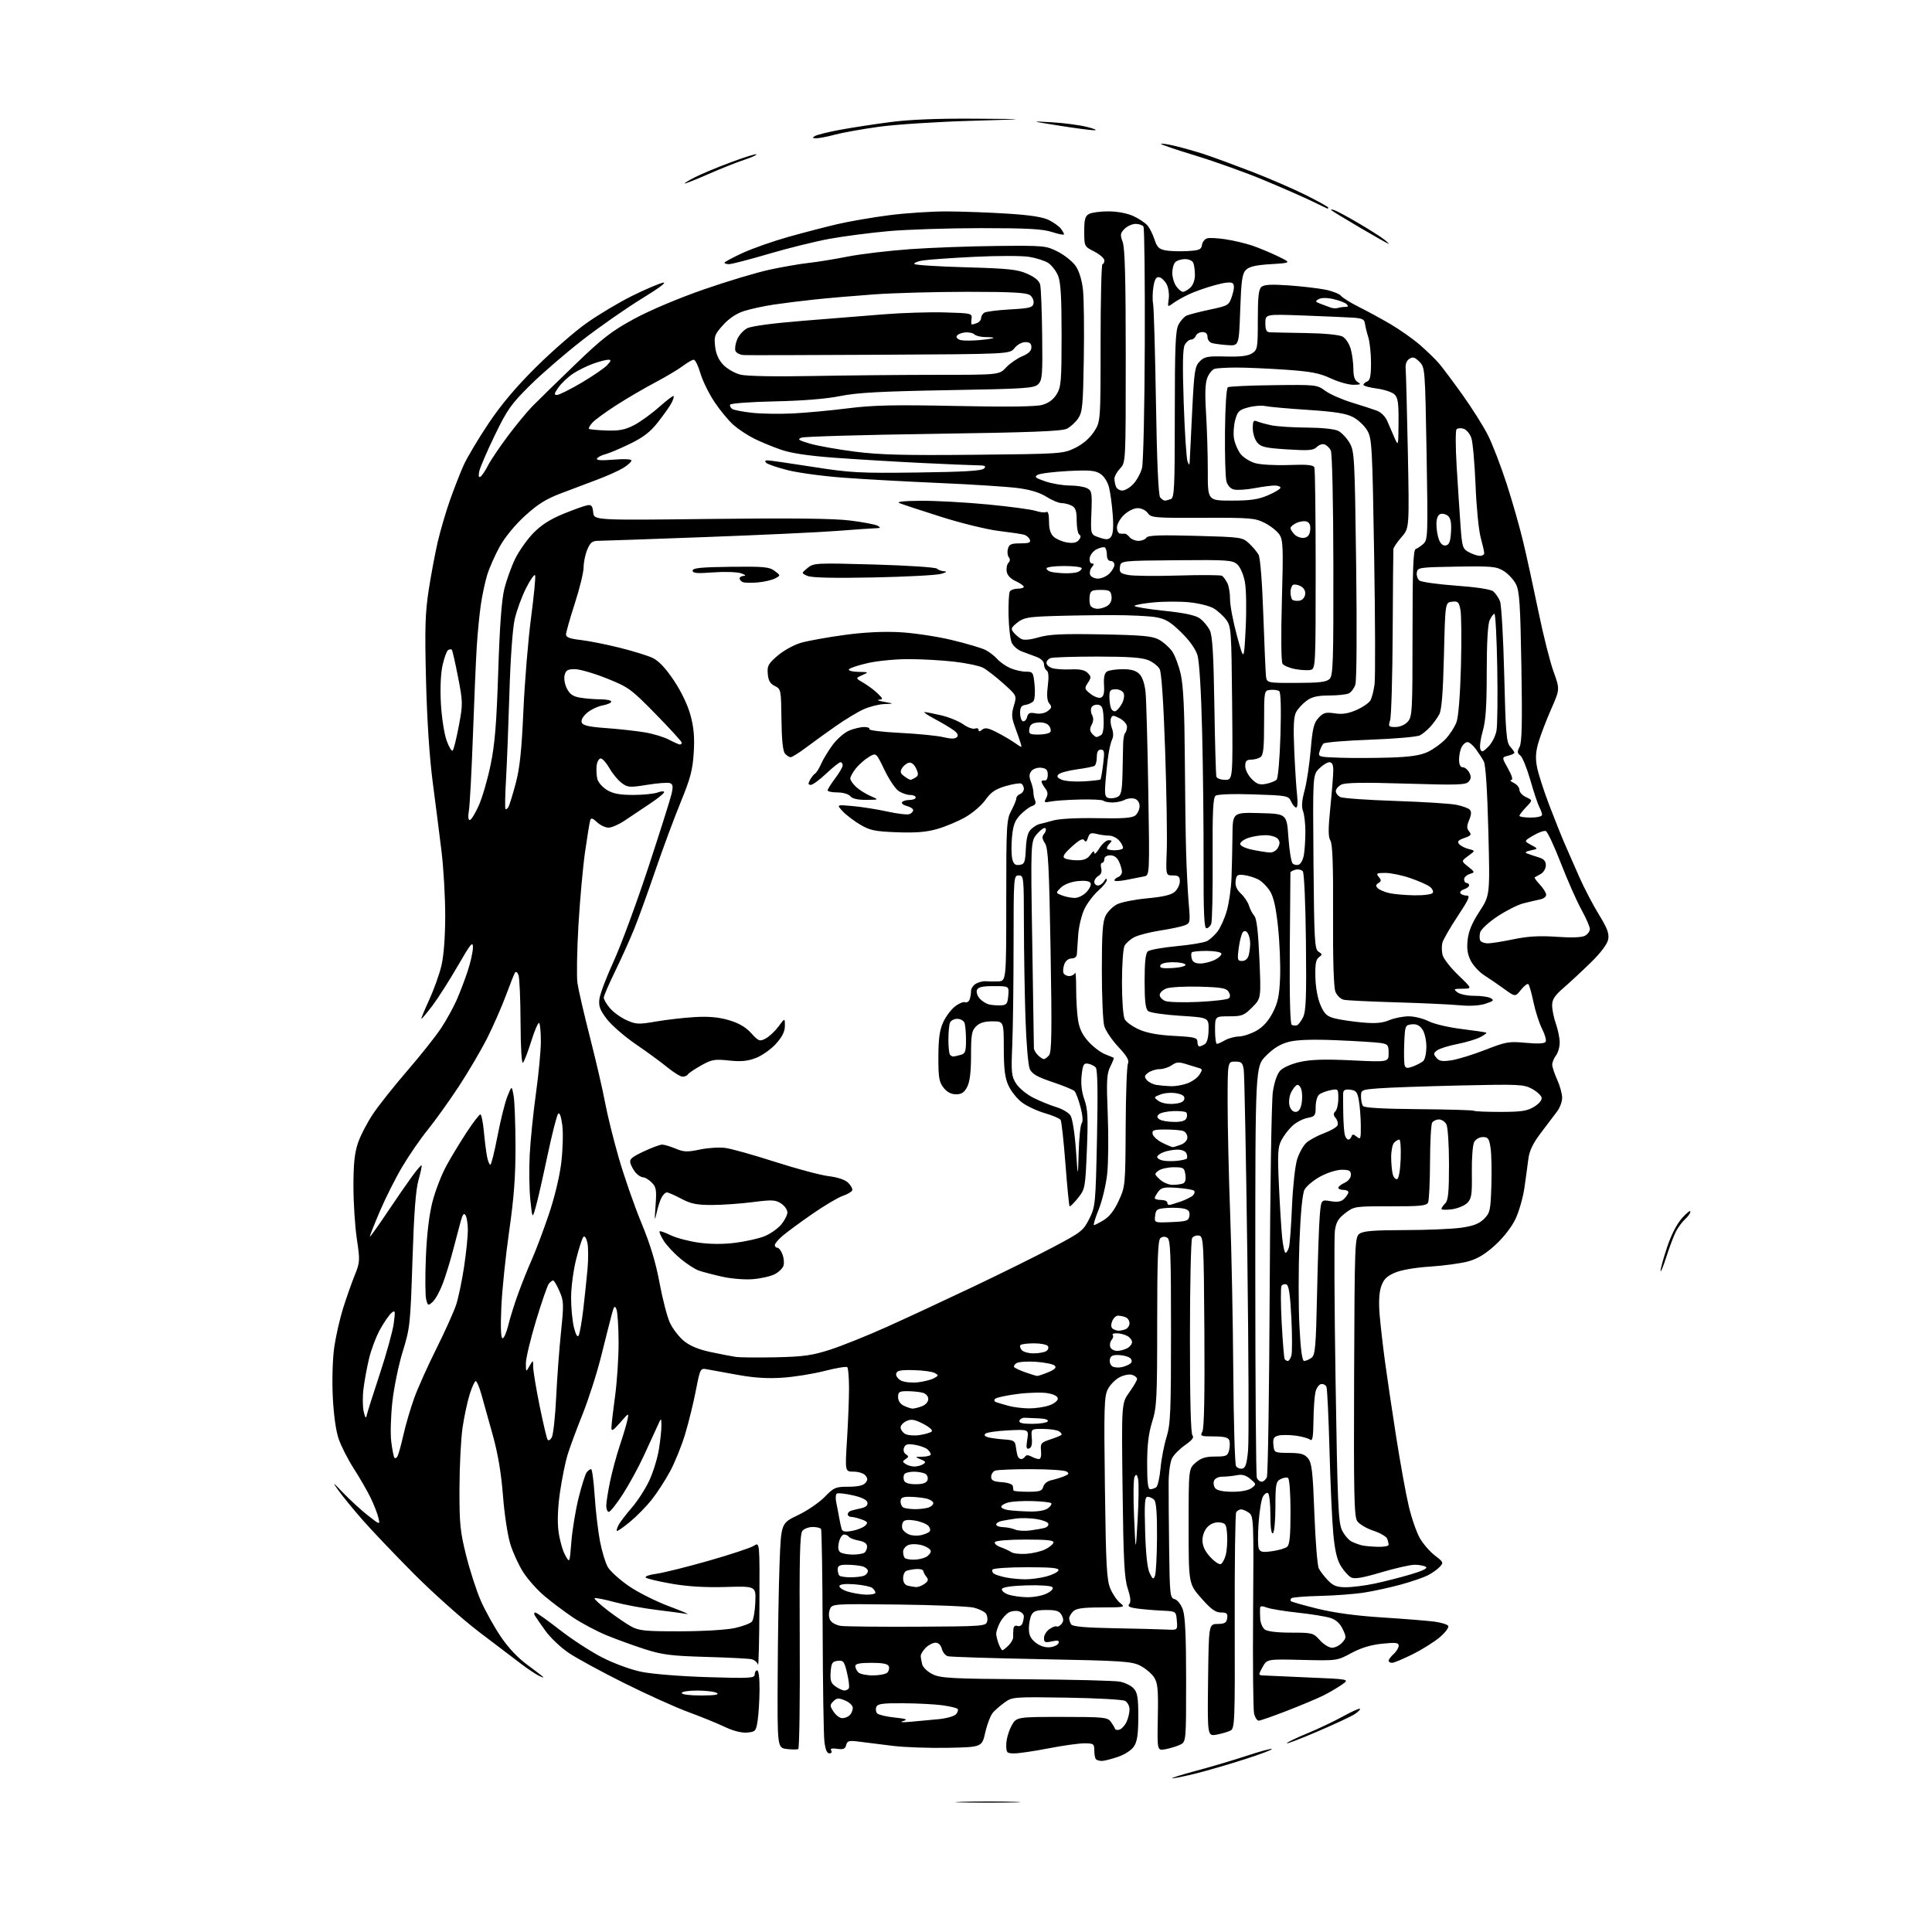 <?xml version="1.0" encoding="UTF-8" standalone="no"?>
<svg 
  version="1.1" 
  xmlns="http://www.w3.org/2000/svg" 
  xmlns:xlink="http://www.w3.org/1999/xlink" 
  xmlns:svg="http://www.w3.org/2000/svg"
  xmlns:rdf="http://www.w3.org/1999/02/22-rdf-syntax-ns#"
  xmlns:cc="http://creativecommons.org/ns#"
  xmlns:dc="http://purl.org/dc/elements/1.1/"
  viewBox="0 0 768 768"
  width="768"
  height="768"
>
<style>svg {background-color: white; }</style>"
<path stroke="none" fill="black" fill-rule="evenodd" d="M392.50,716.58C380.95,716.58 376.36,716.43 382.30,716.25C388.25,716.08 397.70,716.08 403.30,716.25C408.91,716.43 404.05,716.58 392.50,716.58zM466.00,706.91C465.18,706.88 469.45,705.53 475.50,703.91C481.55,702.30 490.69,699.58 495.81,697.88C500.94,696.18 505.34,695.00 505.59,695.26C505.85,695.52 500.99,697.35 494.78,699.34C488.58,701.33 479.90,703.85 475.50,704.96C471.10,706.06 466.82,706.94 466.00,706.91zM437.99,700.00C437.08,700.00 436.03,699.70 435.67,699.33C435.30,698.97 435.00,697.39 435.00,695.83C435.00,693.20 434.72,693.00 431.04,693.00C428.85,693.00 422.44,693.90 416.79,695.00C411.13,696.10 405.04,697.00 403.25,697.00C400.21,697.00 400.00,696.78 400.00,693.53C400.00,691.62 400.89,688.36 401.97,686.28C403.94,682.50 403.94,682.50 422.05,682.50C438.66,682.50 440.27,682.66 441.54,684.39C442.30,685.43 443.07,686.70 443.23,687.20C443.40,687.70 444.26,687.84 445.13,687.50C446.01,687.17 447.24,685.77 447.86,684.40C448.49,683.03 449.00,680.82 449.00,679.49C449.00,678.16 448.20,676.64 447.23,676.12C446.26,675.60 435.80,675.03 423.98,674.84C403.34,674.51 402.38,674.58 399.50,676.64C397.85,677.82 395.72,679.65 394.77,680.70C393.82,681.75 392.44,685.29 391.69,688.56C390.34,694.50 390.34,694.50 376.95,694.78C369.58,694.93 359.72,694.59 355.03,694.02C350.34,693.45 344.34,692.70 341.69,692.36C337.47,691.80 336.82,691.97 336.37,693.68C335.97,695.22 335.22,695.54 332.79,695.18C330.67,694.87 329.93,695.08 330.42,695.87C330.81,696.51 330.50,697.00 329.69,697.00C328.73,697.00 328.08,695.45 327.71,692.25C327.40,689.64 327.09,669.75 327.02,648.05C326.94,626.36 326.65,608.25 326.38,607.80C326.11,607.36 324.61,607.00 323.06,607.00C321.51,607.00 319.67,607.69 318.96,608.54C317.96,609.75 317.73,619.21 317.91,652.44C318.04,675.73 317.77,695.00 317.32,695.26C316.87,695.51 314.81,695.51 312.75,695.25C309.00,694.78 309.00,694.78 309.14,666.14C309.21,650.39 309.55,630.30 309.89,621.50C310.50,605.50 310.50,605.50 317.21,602.29C320.90,600.53 325.68,597.27 327.84,595.04C331.49,591.29 332.15,591.00 337.26,591.00C340.92,591.00 343.17,590.50 344.00,589.50C344.99,588.30 344.99,587.70 344.00,586.50C343.32,585.67 341.21,585.00 339.33,585.00C335.90,585.00 335.90,585.00 336.70,572.25C337.14,565.24 337.50,556.05 337.50,551.83C337.49,547.61 337.19,543.86 336.82,543.49C336.45,543.12 332.41,543.78 327.83,544.96C323.25,546.14 315.68,547.35 311.00,547.66C305.05,548.06 299.65,547.71 293.00,546.49C287.77,545.53 282.34,544.54 280.92,544.29C278.41,543.84 278.30,544.05 276.63,552.66C275.69,557.52 273.78,565.33 272.38,570.00C270.98,574.67 268.25,581.42 266.30,585.00C264.36,588.58 261.06,593.64 258.98,596.26C256.89,598.88 253.03,602.81 250.40,604.98C247.76,607.16 245.43,608.77 245.22,608.56C245.01,608.34 245.33,607.26 245.93,606.14C246.52,605.02 248.89,601.94 251.17,599.30C253.46,596.66 256.59,591.80 258.12,588.50C259.66,585.20 261.38,579.58 261.95,576.00C262.52,572.42 262.96,568.15 262.93,566.50C262.87,563.50 262.87,563.50 261.29,567.00C260.42,568.92 257.99,574.22 255.89,578.76C253.79,583.31 250.04,590.17 247.56,594.01C245.07,597.86 242.58,601.00 242.02,601.00C241.46,601.00 241.00,599.90 241.00,598.57C241.00,597.23 241.69,592.84 242.53,588.82C243.38,584.79 245.12,578.35 246.42,574.50C247.71,570.65 249.05,566.15 249.40,564.50C250.02,561.50 250.02,561.50 246.53,565.50C243.71,568.72 243.03,569.11 243.05,567.50C243.06,566.40 243.71,560.77 244.50,555.00C245.29,549.23 245.92,539.55 245.90,533.50C245.88,527.45 245.50,521.60 245.06,520.50C244.37,518.80 244.09,519.10 243.18,522.50C242.59,524.70 240.71,532.12 239.00,539.00C237.29,545.88 233.89,556.45 231.46,562.50C229.03,568.55 226.35,575.82 225.51,578.65C224.67,581.49 223.36,588.01 222.61,593.15C221.74,599.07 221.51,604.72 221.99,608.54C222.40,611.86 223.57,616.14 224.59,618.04C226.45,621.50 226.45,621.50 227.13,612.85C227.51,608.10 228.81,600.22 230.02,595.35C231.23,590.48 232.68,585.94 233.23,585.25C233.79,584.56 234.57,584.00 234.98,584.00C235.38,584.00 236.01,588.78 236.39,594.62C236.77,600.46 237.72,608.56 238.49,612.64C239.27,616.71 240.70,621.37 241.66,623.00C242.62,624.62 246.36,627.99 249.98,630.49C253.60,632.99 260.83,636.61 266.03,638.55C271.24,640.49 274.38,641.85 273.00,641.59C271.62,641.32 266.23,640.59 261.00,639.96C255.78,639.33 248.20,637.92 244.16,636.83C240.12,635.74 236.61,635.06 236.35,635.32C236.09,635.58 238.49,637.80 241.69,640.25C244.88,642.70 249.07,645.56 251.00,646.60C254.03,648.25 256.65,648.50 270.50,648.47C279.67,648.45 288.92,647.89 292.17,647.16C295.29,646.46 298.33,645.31 298.92,644.59C299.51,643.88 300.11,640.42 300.25,636.90C300.50,630.50 300.50,630.50 288.50,630.85C280.39,631.09 273.43,630.68 267.01,629.56C261.79,628.66 257.15,627.55 256.70,627.10C256.24,626.64 258.10,625.98 260.81,625.62C263.53,625.26 272.87,622.94 281.58,620.46C290.29,617.98 298.45,615.28 299.71,614.46C302.00,612.95 302.00,612.95 301.88,638.23C301.82,652.13 301.56,662.71 301.31,661.75C301.06,660.79 299.87,659.80 298.68,659.55C297.48,659.30 289.30,658.89 280.50,658.64C266.88,658.25 263.30,657.80 256.43,655.61C251.99,654.19 245.08,651.68 241.06,650.03C237.05,648.37 231.01,645.15 227.63,642.87C224.26,640.59 219.19,636.77 216.37,634.39C213.55,632.00 209.79,627.79 208.02,625.02C206.24,622.26 203.92,617.21 202.86,613.81C201.80,610.38 200.49,601.79 199.94,594.56C199.25,585.65 197.97,578.01 195.89,570.50C194.21,564.45 192.17,557.14 191.35,554.25C190.53,551.36 189.52,549.00 189.11,549.00C188.70,549.00 187.62,551.37 186.70,554.27C185.79,557.16 184.52,563.13 183.87,567.52C183.23,571.91 182.68,582.70 182.65,591.50C182.60,605.66 182.91,608.75 185.30,618.34C186.79,624.29 189.42,632.39 191.14,636.34C192.87,640.28 196.41,646.66 199.01,650.51C202.10,655.09 205.87,659.07 209.87,661.99C213.24,664.44 216.00,666.59 216.00,666.76C216.00,666.93 214.99,666.54 213.75,665.89C212.51,665.23 209.47,663.17 207.00,661.30C204.53,659.42 197.10,653.79 190.50,648.77C183.90,643.76 172.20,633.32 164.49,625.58C156.79,617.84 147.55,608.12 143.95,604.00C140.35,599.88 136.13,594.70 134.56,592.50C131.94,588.84 132.12,588.93 136.60,593.61C139.30,596.41 143.66,600.40 146.30,602.46C151.09,606.21 151.09,606.21 150.43,603.35C150.07,601.78 148.70,598.25 147.38,595.50C146.05,592.75 143.03,587.50 140.66,583.82C138.29,580.15 135.55,574.75 134.57,571.82C133.48,568.56 132.59,562.00 132.27,554.87C131.96,548.21 132.23,539.87 132.89,535.37C133.53,531.04 135.11,524.12 136.40,520.00C137.70,515.88 139.76,510.02 140.98,507.00C143.10,501.73 143.14,501.13 141.85,492.50C141.11,487.55 140.50,478.10 140.50,471.50C140.51,462.41 140.96,458.21 142.36,454.17C143.38,451.23 146.08,446.06 148.37,442.67C150.65,439.28 156.79,431.55 162.02,425.50C167.25,419.45 173.23,411.91 175.32,408.74C177.41,405.58 180.19,400.56 181.50,397.59C182.81,394.63 184.81,389.38 185.94,385.93C187.07,382.49 188.00,378.29 188.00,376.60C188.00,373.99 187.10,375.09 181.98,383.95C178.67,389.68 174.16,396.76 171.95,399.68C169.74,402.61 167.75,405.00 167.53,405.00C167.31,405.00 168.67,401.66 170.56,397.58C172.44,393.50 174.66,387.31 175.48,383.83C176.41,379.87 176.97,372.45 176.98,364.00C176.98,356.57 176.32,345.10 175.52,338.50C174.71,331.90 173.14,319.52 172.02,311.00C170.73,301.19 169.75,286.31 169.35,270.50C168.83,249.67 169.01,243.67 170.42,234.50C171.36,228.45 172.97,219.86 174.00,215.42C175.04,210.97 177.21,203.54 178.84,198.92C180.47,194.29 182.92,188.01 184.29,184.96C185.66,181.92 190.08,174.49 194.11,168.46C199.15,160.92 205.03,153.92 213.01,146.00C219.38,139.68 228.45,131.77 233.17,128.43C237.89,125.09 245.97,120.26 251.13,117.69C256.28,115.13 261.85,112.74 263.50,112.39C265.35,111.99 262.18,114.39 255.27,118.62C249.09,122.41 238.52,129.77 231.77,135.00C225.02,140.22 215.62,148.32 210.88,153.00C203.19,160.59 201.67,162.73 196.70,173.00C193.63,179.32 190.86,185.78 190.52,187.33C190.13,189.20 190.28,189.94 190.97,189.52C191.55,189.16 192.89,187.18 193.94,185.12C194.99,183.06 198.52,177.81 201.79,173.44C205.05,169.07 209.48,163.70 211.63,161.50C213.78,159.30 221.38,151.88 228.52,145.00C239.56,134.37 243.09,131.64 252.10,126.74C258.35,123.35 269.66,118.57 279.67,115.09C289.00,111.84 300.88,108.28 306.07,107.17C311.26,106.06 318.20,104.86 321.50,104.51C324.80,104.15 331.77,103.02 337.00,101.99C342.23,100.96 353.48,99.63 362.00,99.03C370.52,98.43 386.10,97.87 396.62,97.77C415.24,97.60 415.86,97.66 420.62,100.11C423.30,101.49 426.48,104.07 427.67,105.84C429.01,107.83 430.10,111.46 430.51,115.29C430.87,118.70 431.02,130.95 430.83,142.50C430.54,161.14 430.29,163.81 428.60,166.30C427.56,167.84 425.53,169.70 424.10,170.42C422.11,171.43 409.69,171.91 371.10,172.46C343.38,172.85 319.75,173.53 318.60,173.97C316.85,174.63 317.42,175.03 322.00,176.36C325.02,177.24 333.06,178.67 339.85,179.54C349.63,180.80 359.49,181.05 387.35,180.78C421.79,180.44 422.60,180.38 427.32,178.09C430.38,176.61 433.11,174.28 434.82,171.70C437.50,167.64 437.50,167.64 437.50,136.32C437.50,119.09 437.84,105.00 438.25,105.00C438.66,105.00 439.00,104.33 439.00,103.52C439.00,102.71 437.20,101.12 435.00,100.00C431.01,97.96 431.00,97.94 431.00,92.01C431.00,87.16 431.35,85.88 432.93,85.04C434.00,84.47 437.49,84.01 440.68,84.02C444.17,84.04 448.11,84.78 450.50,85.88C452.70,86.89 455.23,88.57 456.12,89.61C457.02,90.65 458.28,93.17 458.94,95.22C459.91,98.24 460.73,99.05 463.32,99.53C465.07,99.86 468.98,99.98 472.00,99.81C476.75,99.54 477.54,99.21 477.81,97.35C477.97,96.17 478.92,94.99 479.92,94.73C480.91,94.47 484.27,94.66 487.37,95.15C490.48,95.63 495.15,96.75 497.76,97.62C500.37,98.50 504.95,100.41 507.95,101.86C513.40,104.50 513.40,104.50 505.23,105.00C499.21,105.37 496.59,105.97 495.28,107.28C493.79,108.77 493.42,111.42 493.00,123.28C492.50,137.50 492.50,137.50 488.00,137.19C485.52,137.01 482.71,136.65 481.75,136.37C480.79,136.09 480.00,135.00 480.00,133.93C480.00,132.66 479.31,132.00 477.97,132.00C476.85,132.00 475.68,132.68 475.36,133.50C475.05,134.33 474.18,135.00 473.43,135.00C472.68,135.00 471.57,135.94 470.95,137.10C470.15,138.58 470.04,145.35 470.55,160.35C470.95,171.98 471.63,182.40 472.07,183.50C472.75,185.20 472.89,185.04 472.98,182.50C473.05,180.85 473.48,171.91 473.95,162.63C474.72,147.35 475.00,145.56 476.94,143.63C478.81,141.76 480.08,141.53 487.26,141.72C493.13,141.87 496.10,141.51 497.73,140.44C499.88,139.03 500.00,138.33 500.00,127.10C500.00,117.85 500.33,114.98 501.48,114.01C502.56,113.12 505.52,112.97 512.23,113.45C517.33,113.81 523.83,114.56 526.67,115.11C529.52,115.66 532.41,116.79 533.09,117.61C533.78,118.44 536.93,120.40 540.09,121.97C543.26,123.54 548.92,126.62 552.67,128.81C556.43,131.01 561.74,134.76 564.49,137.15C567.23,139.54 570.61,142.82 571.99,144.43C573.37,146.04 577.58,151.66 581.35,156.93C585.12,162.19 589.68,169.43 591.48,173.00C593.28,176.57 596.63,185.27 598.92,192.33C601.21,199.39 604.22,209.96 605.60,215.83C606.99,221.70 609.68,234.02 611.57,243.21C613.46,252.40 616.15,263.08 617.55,266.95C620.09,273.98 620.09,273.98 616.62,281.87C614.71,286.21 612.46,292.09 611.61,294.94C610.46,298.81 610.30,301.32 610.98,304.90C611.48,307.54 613.68,314.37 615.87,320.10C618.06,325.82 620.83,332.75 622.03,335.50C623.23,338.25 625.80,344.10 627.74,348.50C629.67,352.90 633.19,359.65 635.56,363.50C638.95,369.03 639.73,371.12 639.27,373.46C638.91,375.30 636.35,378.72 632.53,382.46C629.15,385.78 624.27,390.33 621.69,392.56C618.00,395.74 617.00,397.27 617.00,399.68C617.00,401.37 617.67,404.66 618.50,407.00C619.33,409.34 620.00,412.68 620.00,414.43C620.00,416.19 619.34,418.49 618.53,419.56C617.72,420.63 617.05,422.24 617.03,423.14C617.01,424.04 617.89,426.74 618.98,429.14C620.07,431.54 620.97,434.78 620.98,436.34C620.99,437.90 620.08,440.38 618.95,441.84C617.83,443.30 614.92,447.14 612.50,450.37C609.28,454.65 607.93,457.49 607.52,460.87C607.21,463.42 606.50,468.59 605.95,472.38C605.39,476.16 603.81,481.64 602.43,484.57C600.92,487.74 597.69,491.91 594.38,494.93C590.48,498.50 587.33,500.40 583.68,501.41C580.83,502.20 574.00,503.13 568.50,503.49C562.30,503.90 556.93,504.84 554.36,505.97C551.14,507.39 549.96,508.61 549.00,511.49C548.20,513.93 548.01,517.79 548.44,522.84C548.81,527.05 549.74,535.23 550.52,541.00C551.29,546.77 553.29,560.20 554.95,570.84C556.61,581.47 558.89,594.06 560.02,598.80C561.14,603.55 563.15,609.29 564.48,611.56C565.81,613.83 568.50,616.90 570.45,618.39C573.84,620.98 573.91,621.17 572.25,622.92C571.29,623.92 569.15,625.43 567.50,626.26C565.85,627.09 561.12,628.71 557.00,629.85C552.88,630.99 546.35,632.43 542.50,633.04C538.65,633.66 530.67,634.27 524.76,634.40C518.86,634.54 513.72,634.95 513.34,635.32C512.97,635.69 512.89,636.22 513.16,636.49C513.43,636.77 518.19,638.11 523.72,639.48C530.40,641.13 539.10,642.31 549.56,642.97C558.23,643.52 567.52,644.27 570.19,644.62C572.86,644.97 575.34,645.74 575.69,646.31C576.05,646.89 574.60,648.87 572.47,650.72C570.33,652.56 565.47,655.63 561.66,657.53C557.85,659.44 554.12,661.00 553.37,661.00C552.61,661.00 552.00,660.62 552.00,660.15C552.00,659.69 552.90,658.50 554.00,657.50C555.10,656.50 556.00,655.02 556.00,654.21C556.00,652.98 554.87,652.84 549.41,653.40C544.94,653.86 541.01,655.05 537.16,657.13C531.51,660.17 531.48,660.18 517.59,659.84C503.68,659.50 503.68,659.50 501.90,662.68C500.24,665.64 500.23,665.88 501.81,666.00C502.74,666.07 510.93,666.44 520.00,666.82C536.50,667.50 536.50,667.50 533.50,669.62C531.85,670.79 528.61,672.69 526.31,673.86C524.00,675.03 517.48,677.78 511.81,679.98C506.14,682.19 500.99,683.99 500.36,683.99C499.73,684.00 498.91,682.77 498.53,681.27C498.15,679.76 497.97,661.49 498.13,640.65C498.40,604.43 498.33,602.72 496.52,601.39C495.47,600.62 494.06,600.00 493.37,600.00C492.68,600.00 491.80,600.52 491.41,601.15C491.02,601.78 490.76,621.34 490.82,644.63C490.94,683.92 490.82,687.02 489.21,687.89C488.25,688.40 485.78,689.14 483.71,689.53C479.96,690.23 479.96,690.23 480.23,667.92C480.50,645.60 480.50,645.60 484.00,645.55C486.85,645.51 487.56,645.08 487.82,643.25C488.09,641.38 487.67,641.00 485.32,640.99C483.15,640.98 481.35,639.66 477.50,635.28C472.50,629.58 472.50,629.58 472.50,606.70C472.50,583.83 472.50,583.83 475.31,581.41C477.45,579.57 479.27,579.00 483.04,579.00C487.46,579.00 488.03,578.74 488.59,576.50C488.93,575.13 488.96,573.33 488.64,572.50C488.22,571.41 486.53,571.00 482.50,571.00C477.28,571.00 477.00,570.88 477.98,569.04C478.67,567.75 478.93,554.21 478.76,529.31C478.51,493.24 478.41,491.51 476.62,491.17C475.59,490.97 474.36,491.41 473.89,492.15C473.42,492.89 473.02,510.62 473.02,531.55C473.01,556.53 473.36,569.96 474.04,570.64C474.75,571.35 473.87,572.51 471.19,574.37C469.05,575.85 466.70,578.20 465.95,579.59C465.19,581.02 464.57,585.27 464.55,589.31C464.52,593.27 464.61,605.20 464.75,615.84C464.99,634.09 465.11,635.22 466.96,635.70C468.07,635.99 469.47,637.78 470.21,639.86C471.13,642.46 471.50,650.51 471.50,667.98C471.50,692.47 471.50,692.47 469.00,693.61C467.62,694.24 465.04,695.02 463.25,695.35C460.00,695.95 460.00,695.95 460.25,682.69C460.46,671.44 460.23,669.03 458.74,666.73C457.76,665.24 455.29,663.17 453.24,662.12C449.86,660.41 446.10,660.16 414.00,659.55C394.48,659.18 377.71,658.65 376.75,658.37C375.79,658.09 374.73,656.77 374.39,655.43C374.02,653.93 373.06,653.00 371.89,653.00C370.85,653.00 369.10,653.90 368.00,655.00C366.90,656.10 366.01,657.56 366.01,658.25C366.02,658.94 366.29,660.48 366.61,661.68C366.94,662.88 368.83,664.64 370.83,665.59C374.00,667.10 378.64,667.34 407.98,667.54C426.42,667.66 443.16,668.09 445.18,668.48C447.21,668.87 449.69,670.10 450.68,671.21C452.16,672.85 452.50,674.93 452.49,682.42C452.48,689.36 452.06,692.25 450.79,694.20C449.80,695.71 447.15,697.44 444.37,698.39C441.77,699.28 438.90,700.00 437.99,700.00zM523.50,688.40C516.65,691.33 511.26,693.38 511.53,692.96C511.79,692.53 515.49,690.75 519.75,689.00C524.01,687.24 530.35,684.24 533.83,682.31C537.30,680.39 540.36,679.02 540.61,679.27C540.86,679.52 539.91,680.48 538.51,681.40C537.11,682.32 530.35,685.47 523.50,688.40zM297.00,688.72C294.77,688.91 291.51,688.08 288.00,686.42C284.98,684.99 278.45,682.33 273.50,680.52C268.55,678.70 257.13,673.55 248.13,669.06C239.13,664.58 229.18,659.16 226.01,657.01C222.85,654.86 218.72,650.94 216.83,648.30C214.94,645.66 213.06,642.94 212.64,642.25C212.22,641.56 212.29,641.00 212.78,641.00C213.28,641.00 217.60,644.06 222.38,647.80C227.17,651.54 234.78,656.50 239.29,658.82C244.06,661.26 250.65,663.68 255.00,664.58C259.24,665.45 270.66,666.37 281.25,666.69C298.15,667.21 300.00,667.10 300.00,665.63C300.00,664.73 300.45,664.00 301.00,664.00C301.59,664.00 301.97,667.20 301.93,671.75C301.89,676.01 301.55,681.50 301.18,683.95C300.54,688.16 300.31,688.42 297.00,688.72zM362.00,684.43C365.02,684.16 370.06,683.69 373.20,683.39C376.33,683.08 379.44,682.18 380.09,681.39C380.75,680.60 380.99,679.66 380.63,679.29C380.27,678.93 377.62,678.30 374.74,677.89C371.86,677.48 364.87,677.11 359.22,677.07C350.76,677.01 348.83,677.28 348.34,678.57C348.01,679.43 348.18,680.58 348.72,681.12C349.27,681.67 352.37,682.40 355.61,682.74C360.39,683.25 361.03,683.52 359.00,684.14C357.47,684.62 358.64,684.73 362.00,684.43zM334.82,683.00C335.80,683.00 337.14,682.46 337.80,681.80C338.46,681.14 339.00,679.84 339.00,678.92C339.00,677.99 337.63,676.68 335.93,675.97C333.32,674.89 332.63,674.94 331.28,676.29C329.83,677.74 329.84,678.10 331.37,680.44C332.29,681.85 333.85,683.00 334.82,683.00zM278.75,673.98C284.12,673.97 286.04,673.67 285.00,673.00C284.18,672.47 280.69,672.02 277.25,672.02C273.74,672.01 271.00,672.44 271.00,673.00C271.00,673.58 274.24,673.99 278.75,673.98zM335.66,672.00C336.33,672.00 337.12,671.61 337.42,671.13C337.72,670.65 337.41,667.93 336.73,665.08C335.63,660.42 335.26,659.94 333.00,660.21C330.84,660.46 330.46,661.06 330.20,664.66C329.95,668.05 330.31,669.11 332.17,670.41C333.42,671.28 334.99,672.00 335.66,672.00zM347.00,666.00C349.53,666.00 352.10,665.50 352.72,664.88C353.34,664.26 353.61,663.14 353.31,662.38C352.94,661.41 350.90,661.00 346.39,661.00C341.81,661.00 340.00,661.37 340.00,662.30C340.00,663.01 340.54,664.14 341.20,664.80C341.86,665.46 344.47,666.00 347.00,666.00zM398.48,656.00C398.76,656.00 399.86,655.14 400.90,654.10C401.95,653.05 402.78,651.59 402.75,650.85C402.71,650.11 402.76,648.66 402.84,647.64C402.94,646.48 403.53,645.99 404.42,646.33C405.20,646.63 406.10,646.19 406.42,645.36C406.74,644.52 407.00,643.23 407.00,642.49C407.00,641.74 406.12,640.85 405.04,640.51C403.96,640.17 402.16,640.38 401.05,640.97C399.93,641.57 398.34,643.37 397.51,644.98C396.68,646.59 396.00,648.57 396.00,649.39C396.00,650.20 396.44,652.02 396.98,653.43C397.51,654.85 398.19,656.00 398.48,656.00zM417.37,654.80C419.01,654.63 420.55,653.89 420.79,653.14C421.13,652.11 420.50,651.95 418.12,652.47C415.43,653.06 415.00,652.88 415.00,651.14C415.00,650.02 415.97,648.43 417.16,647.60C418.35,646.77 419.65,646.28 420.05,646.53C420.45,646.78 421.31,646.34 421.96,645.55C422.83,644.50 422.85,643.59 422.03,642.06C421.15,640.41 419.96,640.00 416.00,640.00C412.15,640.00 410.84,640.42 410.04,641.93C409.47,643.00 409.00,645.44 409.00,647.36C409.00,649.96 409.69,651.40 411.70,652.98C413.40,654.32 415.49,654.99 417.37,654.80zM529.51,655.00C530.71,655.00 532.51,654.09 533.52,652.98C535.23,651.08 535.25,650.74 533.74,647.58C532.65,645.29 531.06,643.86 528.81,643.14C526.99,642.57 521.15,641.62 515.83,641.05C510.50,640.48 504.99,639.57 503.58,639.03C501.68,638.31 500.97,638.37 500.89,639.27C500.84,639.95 500.87,641.85 500.96,643.50C501.06,645.15 501.87,647.06 502.76,647.75C503.78,648.53 507.67,649.00 513.18,649.00C521.70,649.00 522.07,649.10 524.66,652.00C526.13,653.65 528.31,655.00 529.51,655.00zM463.81,647.78C468.12,648.00 468.12,648.00 467.81,644.25C467.50,640.50 467.50,640.50 462.00,640.26C458.98,640.12 454.56,639.75 452.19,639.44C448.91,639.00 448.12,638.56 448.90,637.62C449.61,636.77 449.42,634.88 448.29,631.44C446.95,627.38 446.58,620.41 446.24,592.14C445.82,557.78 445.82,557.78 448.91,553.48C450.61,551.11 452.00,548.71 452.00,548.15C452.00,547.59 451.12,546.86 450.05,546.52C448.98,546.18 446.74,546.60 445.07,547.47C443.40,548.33 441.29,550.46 440.39,552.21C438.93,555.04 438.80,559.36 439.22,591.45C439.62,622.40 439.93,628.07 441.38,631.50C442.32,633.70 444.07,636.28 445.29,637.23C447.43,638.90 447.18,638.96 437.82,638.98C430.38,638.99 427.78,639.36 426.57,640.57C425.71,641.44 425.01,642.67 425.02,643.32C425.02,643.97 425.38,645.05 425.81,645.72C426.36,646.59 431.44,647.04 443.04,647.25C452.09,647.42 461.44,647.65 463.81,647.78zM364.70,646.64C390.75,646.51 391.92,646.42 392.41,644.55C392.69,643.48 392.43,642.02 391.84,641.31C391.25,640.60 389.13,639.59 387.13,639.07C385.14,638.56 371.62,638.00 357.11,637.83C330.72,637.52 330.72,637.52 329.86,639.84C329.36,641.21 329.41,642.90 330.01,644.01C330.56,645.04 332.45,646.07 334.25,646.32C336.04,646.57 349.74,646.71 364.70,646.64zM408.30,634.92C410.94,634.96 414.48,634.29 416.16,633.41C418.11,632.41 418.88,631.48 418.28,630.88C417.75,630.35 413.12,630.05 407.99,630.21C402.08,630.39 398.52,630.92 398.28,631.65C398.07,632.28 399.16,633.26 400.70,633.82C402.24,634.38 405.66,634.88 408.30,634.92zM344.25,633.90C346.31,633.95 348.00,633.61 348.00,633.12C348.00,632.64 347.44,631.79 346.75,631.24C346.06,630.69 342.92,630.04 339.78,629.79C336.18,629.51 333.92,629.74 333.69,630.42C333.48,631.01 334.93,632.02 336.91,632.65C338.88,633.27 342.19,633.84 344.25,633.90zM364.06,630.88C364.92,630.95 366.47,630.37 367.52,629.61C368.98,628.54 369.16,627.90 368.30,626.86C367.68,626.11 367.11,625.05 367.03,624.50C366.95,623.95 365.71,623.60 364.26,623.71C362.82,623.83 361.04,624.15 360.32,624.43C359.59,624.71 359.00,626.04 359.00,627.40C359.00,628.90 359.68,630.03 360.75,630.31C361.71,630.56 363.20,630.82 364.06,630.88zM535.00,630.95C537.48,630.96 542.65,630.30 546.50,629.49C550.35,628.67 556.78,627.03 560.80,625.84C565.58,624.43 567.65,623.39 566.80,622.85C566.08,622.40 564.10,622.02 562.38,622.02C560.66,622.01 554.69,623.36 549.10,625.02C541.54,627.26 538.46,627.78 537.06,627.03C536.02,626.48 534.21,624.46 533.03,622.55C531.50,620.07 530.63,616.40 530.01,609.78C529.53,604.68 528.85,589.76 528.50,576.63C528.14,563.51 527.60,552.12 527.30,551.33C527.00,550.55 526.02,550.04 525.13,550.21C524.24,550.38 523.23,551.87 522.88,553.51C522.52,555.16 522.18,560.27 522.12,564.87C522.03,571.42 521.73,573.03 520.75,572.26C520.06,571.72 517.45,571.01 514.94,570.68C512.43,570.36 509.37,570.35 508.13,570.68C506.32,571.15 505.95,571.86 506.20,574.38C506.50,577.48 506.54,577.50 512.38,577.55C517.16,577.59 518.59,578.00 520.01,579.76C521.47,581.57 521.87,585.09 522.49,601.71C522.89,612.59 523.68,622.40 524.25,623.50C524.81,624.60 526.45,626.73 527.89,628.22C529.97,630.39 531.42,630.95 535.00,630.95zM407.50,627.80C409.70,627.82 413.49,627.31 415.93,626.67C418.36,626.03 420.53,624.94 420.76,624.25C421.07,623.29 418.11,623.00 408.14,623.00C400.98,623.00 394.86,623.42 394.54,623.93C394.23,624.44 394.52,625.20 395.20,625.62C395.88,626.04 398.02,626.70 399.97,627.08C401.91,627.46 405.30,627.79 407.50,627.80zM459.13,626.34C459.53,625.33 459.89,618.40 459.93,610.95C459.98,601.66 459.62,597.02 458.80,596.20C458.14,595.54 456.97,595.00 456.20,595.00C455.06,595.00 454.88,597.46 455.21,608.75C455.47,617.79 456.09,623.48 457.01,625.34C458.25,627.86 458.49,627.98 459.13,626.34zM338.08,627.00C340.15,627.00 342.55,626.73 343.42,626.39C344.29,626.06 345.00,625.21 345.00,624.51C345.00,623.81 343.99,622.96 342.75,622.63C341.51,622.30 338.81,622.02 336.75,622.01C333.78,622.00 333.00,622.38 333.00,623.83C333.00,624.84 333.30,625.97 333.67,626.33C334.03,626.70 336.02,627.00 338.08,627.00zM485.22,621.76C485.87,621.54 486.79,619.89 487.26,618.09C487.72,616.30 487.97,612.73 487.80,610.16C487.53,605.93 487.25,605.47 484.81,605.19C483.11,604.99 481.36,605.64 480.06,606.94C478.82,608.18 478.00,610.30 478.00,612.28C478.00,614.53 478.95,616.59 481.02,618.86C482.67,620.67 484.57,621.98 485.22,621.76zM363.23,620.00C364.83,620.00 367.00,619.53 368.07,618.96C369.13,618.40 370.00,617.35 370.00,616.63C370.00,615.92 368.51,614.88 366.70,614.32C364.85,613.76 362.43,613.67 361.20,614.12C359.99,614.57 359.00,615.78 359.00,616.80C359.00,617.83 359.30,618.97 359.67,619.33C360.03,619.70 361.64,620.00 363.23,620.00zM339.00,617.97C340.93,617.97 342.99,617.64 343.60,617.23C344.20,616.83 344.69,615.72 344.68,614.76C344.67,613.59 343.58,612.82 341.32,612.40C339.48,612.06 337.73,611.37 337.43,610.89C337.13,610.40 336.27,610.00 335.52,610.00C334.77,610.00 333.85,611.41 333.47,613.12C333.00,615.28 333.21,616.52 334.14,617.11C334.89,617.58 337.07,617.97 339.00,617.97zM408.01,617.67C410.49,617.49 413.83,616.70 415.44,615.92C417.04,615.14 418.54,613.94 418.76,613.25C419.07,612.30 416.41,612.00 407.64,612.00C401.02,612.00 395.85,612.43 395.50,613.00C395.16,613.55 396.14,614.45 397.69,615.00C399.24,615.55 401.18,616.45 402.00,617.00C402.82,617.55 405.53,617.85 408.01,617.67zM452.23,604.00C452.65,596.58 452.74,589.38 452.42,588.01C451.97,586.05 451.67,585.84 451.01,587.02C450.55,587.85 450.46,595.04 450.81,603.01C451.45,617.50 451.45,617.50 452.23,604.00zM505.67,616.63C508.22,616.28 510.91,615.49 511.65,614.88C512.66,614.04 513.00,610.48 513.00,600.94C513.00,593.65 512.58,587.86 512.02,587.51C511.48,587.18 510.13,587.39 509.02,587.99C507.20,588.96 507.00,590.06 507.00,598.98C507.00,604.50 506.56,609.16 506.00,609.50C505.37,609.89 505.00,607.20 505.00,602.12C505.00,597.72 504.57,593.85 504.05,593.53C503.53,593.21 502.60,593.87 502.00,595.00C501.39,596.13 500.63,600.83 500.31,605.44C499.98,610.05 500.01,614.59 500.38,615.54C500.93,616.97 501.84,617.16 505.67,616.63zM547.75,614.88C550.09,614.95 552.00,614.59 552.00,614.08C552.00,613.58 551.74,612.47 551.41,611.63C551.09,610.79 548.60,609.36 545.87,608.46C543.15,607.55 540.28,605.83 539.49,604.63C538.29,602.79 538.10,593.70 538.28,547.14C538.49,493.69 538.56,491.79 540.44,490.42C541.92,489.34 546.18,489.00 558.44,488.98C567.27,488.97 577.39,488.54 580.93,488.03C585.71,487.34 588.01,486.44 589.93,484.53C592.31,482.15 592.53,481.19 592.84,471.35C593.03,465.52 592.89,458.78 592.53,456.37C591.97,452.60 591.55,452.00 589.47,452.00C588.10,452.00 586.62,452.85 586.00,453.99C585.42,455.09 585.00,460.54 585.08,466.10C585.20,474.94 584.97,476.47 583.26,478.19C582.18,479.27 579.43,480.40 577.15,480.71C574.87,481.01 573.00,480.95 573.00,480.56C573.00,480.17 573.67,479.18 574.50,478.36C575.69,477.17 576.00,473.97 576.00,462.86C576.00,455.13 575.54,448.00 574.96,446.93C574.40,445.87 573.07,445.00 572.02,445.00C570.98,445.00 569.75,445.56 569.31,446.25C568.86,446.94 568.48,454.02 568.46,462.00C568.43,469.98 568.08,477.19 567.68,478.03C567.07,479.31 564.54,479.56 552.65,479.53C538.62,479.50 538.28,479.55 534.80,482.21C532.00,484.34 531.11,485.83 530.64,489.21C530.31,491.57 530.43,518.53 530.91,549.12C531.67,597.58 532.00,605.19 533.44,608.23C534.35,610.14 536.08,612.20 537.30,612.80C538.51,613.40 540.40,614.09 541.50,614.33C542.60,614.57 545.41,614.82 547.75,614.88zM366.00,610.28C367.38,609.99 368.91,609.37 369.41,608.91C369.94,608.42 369.82,607.49 369.10,606.62C368.43,605.82 366.06,604.85 363.82,604.47C360.98,603.99 359.52,604.17 358.97,605.05C358.54,605.75 358.43,606.96 358.73,607.74C359.03,608.53 360.23,609.54 361.39,610.00C362.55,610.45 364.62,610.58 366.00,610.28zM338.76,608.54C340.82,608.16 343.14,607.23 343.92,606.47C345.15,605.28 344.96,604.94 342.61,604.04C341.10,603.47 339.22,603.00 338.43,603.00C337.65,603.00 337.00,602.54 337.00,601.97C337.00,601.40 337.56,600.76 338.25,600.55C338.94,600.34 340.77,599.89 342.32,599.55C344.21,599.13 345.03,598.39 344.82,597.29C344.61,596.21 342.64,595.23 339.01,594.41C335.99,593.73 333.14,593.42 332.66,593.71C332.19,594.00 332.08,595.53 332.40,597.12C332.73,598.70 333.26,601.46 333.57,603.25C333.89,605.04 334.34,607.11 334.58,607.86C334.90,608.85 336.02,609.04 338.76,608.54zM409.50,608.38C411.70,608.09 414.31,607.62 415.31,607.34C416.30,607.06 416.94,606.31 416.72,605.67C416.51,605.02 414.35,604.20 411.92,603.83C409.49,603.46 405.93,603.37 404.00,603.63C402.07,603.90 399.49,604.32 398.25,604.58C397.01,604.83 396.00,605.48 396.00,606.02C396.00,606.56 397.24,607.03 398.75,607.07C400.26,607.11 402.40,607.54 403.50,608.02C404.60,608.51 407.30,608.67 409.50,608.38zM409.06,600.85C412.50,600.94 415.36,600.46 416.56,599.58C417.62,598.80 418.21,597.88 417.86,597.53C417.51,597.18 414.14,596.81 410.36,596.70C406.59,596.59 402.26,596.85 400.75,597.27C399.24,597.69 398.00,598.45 398.00,598.95C398.00,599.46 399.24,600.05 400.75,600.28C402.26,600.51 406.00,600.77 409.06,600.85zM363.50,599.91C365.15,599.94 367.51,599.70 368.75,599.37C369.99,599.04 371.00,598.20 371.00,597.51C371.00,596.82 369.59,595.97 367.88,595.62C366.16,595.28 363.23,595.00 361.38,595.00C358.72,595.00 358.00,595.41 358.00,596.92C358.00,597.97 358.56,599.06 359.25,599.34C359.94,599.62 361.85,599.87 363.50,599.91zM408.59,593.00C413.36,593.00 414.27,592.70 414.71,590.99C415.01,589.84 416.37,588.74 417.87,588.42C419.32,588.11 421.60,587.41 422.95,586.86C424.92,586.06 425.12,585.69 423.95,584.95C423.15,584.44 416.80,584.02 409.83,584.02C402.86,584.01 396.45,584.27 395.58,584.61C394.71,584.94 394.00,586.04 394.00,587.05C394.00,588.49 394.91,588.95 398.25,589.19C400.73,589.37 402.55,590.02 402.62,590.75C402.69,591.44 402.81,592.23 402.88,592.50C402.94,592.77 405.52,593.00 408.59,593.00zM489.93,593.00C493.46,593.00 496.35,592.43 497.56,591.50C499.46,590.03 499.45,589.96 497.04,587.92C495.26,586.41 493.77,586.00 491.66,586.42C490.06,586.74 487.50,587.00 485.98,587.00C484.35,587.00 482.96,587.67 482.59,588.63C482.25,589.52 482.48,590.87 483.11,591.63C483.83,592.50 486.33,593.00 489.93,593.00zM457.25,591.98C457.94,591.98 458.99,591.64 459.60,591.23C460.20,590.83 460.97,587.48 461.31,583.80C461.64,580.11 462.72,574.49 463.71,571.30C465.29,566.18 465.50,561.27 465.50,529.21C465.50,498.41 465.28,492.79 464.03,492.02C463.12,491.46 462.08,491.52 461.28,492.18C460.29,493.01 460.00,500.57 460.00,526.03C460.00,555.96 459.83,559.38 458.01,565.16C456.58,569.74 456.02,574.35 456.01,581.75C456.00,589.30 456.33,592.00 457.25,591.98zM364.00,590.00C366.80,590.00 368.25,589.50 368.68,588.40C369.01,587.52 368.66,586.40 367.90,585.91C367.13,585.43 365.06,585.02 363.31,585.02C361.55,585.01 359.83,585.47 359.47,586.05C359.11,586.62 359.07,587.75 359.38,588.55C359.74,589.49 361.37,590.00 364.00,590.00zM501.50,589.00C502.21,589.00 503.15,588.21 503.59,587.25C504.04,586.29 504.54,552.88 504.72,513.00C504.89,473.12 505.45,437.63 505.97,434.11C506.56,430.09 507.66,426.93 508.93,425.57C510.10,424.33 513.44,422.87 516.85,422.12C521.14,421.16 526.72,421.00 537.37,421.51C552.00,422.21 552.00,422.21 552.00,418.65C552.00,415.40 551.72,415.05 548.75,414.60C546.96,414.32 539.13,413.84 531.35,413.51C521.75,413.11 515.65,413.31 512.40,414.13C509.04,414.98 506.33,416.62 503.31,419.64C499.00,423.95 499.00,423.95 499.00,504.89C499.00,549.41 499.27,586.55 499.61,587.42C499.94,588.29 500.79,589.00 501.50,589.00zM493.84,583.80C495.12,583.55 495.64,581.88 496.13,576.49C496.48,572.65 496.34,537.77 495.83,499.00C495.33,460.23 494.68,427.04 494.41,425.25C493.98,422.43 493.52,422.00 490.95,422.00C488.00,422.00 488.00,422.00 488.00,438.51C488.00,447.59 488.45,467.28 489.00,482.26C489.56,497.24 490.12,525.70 490.25,545.50C490.39,565.30 490.88,582.09 491.34,582.81C491.81,583.52 492.93,583.97 493.84,583.80zM363.50,582.97C364.60,582.97 366.16,582.55 366.98,582.04C368.18,581.27 368.00,580.92 365.98,580.11C363.57,579.15 363.59,579.12 366.75,579.06C368.54,579.03 370.00,578.61 370.00,578.12C370.00,577.64 369.37,576.72 368.59,576.07C367.81,575.43 365.57,574.64 363.61,574.32C360.80,573.87 359.89,574.11 359.37,575.47C358.98,576.49 359.28,577.57 360.10,578.10C361.29,578.86 361.27,579.15 360.00,580.00C358.67,580.89 358.67,581.11 360.00,581.98C360.82,582.53 362.40,582.97 363.50,582.97zM158.02,578.88C158.43,578.12 159.49,574.27 160.38,570.32C161.27,566.37 163.18,559.85 164.63,555.82C166.08,551.79 170.08,542.88 173.52,536.00C176.96,529.12 180.49,521.25 181.38,518.50C182.26,515.75 183.66,509.00 184.49,503.50C185.31,498.00 185.98,491.48 185.98,489.00C185.97,486.52 185.57,483.86 185.07,483.09C184.41,482.04 183.90,482.69 183.11,485.59C182.53,487.74 181.16,492.91 180.07,497.08C178.99,501.25 177.17,507.15 176.03,510.19C174.89,513.24 173.09,516.51 172.03,517.48C170.17,519.16 170.07,519.12 169.40,516.46C169.02,514.94 168.98,507.35 169.30,499.60C169.69,490.37 170.61,482.76 171.95,477.58C173.08,473.22 175.58,466.80 177.50,463.31C179.42,459.81 183.05,453.82 185.58,449.98C188.11,446.14 190.53,443.00 190.95,443.00C191.37,443.00 192.00,446.07 192.35,449.83C192.70,453.59 193.27,458.09 193.62,459.83C193.96,461.57 194.55,463.00 194.92,463.00C195.29,463.00 196.57,457.86 197.77,451.57C198.98,445.28 200.74,438.20 201.70,435.82C203.44,431.50 203.44,431.50 204.16,435.50C204.56,437.70 204.90,446.70 204.92,455.50C204.95,467.55 204.33,475.95 202.39,489.50C200.97,499.40 199.57,513.01 199.28,519.75C198.94,527.76 199.11,532.00 199.78,532.00C200.34,532.00 201.37,529.64 202.06,526.76C202.75,523.88 204.55,518.14 206.06,514.01C207.57,509.88 210.01,503.80 211.49,500.50C212.96,497.20 215.93,489.32 218.08,483.00C220.42,476.13 222.44,467.77 223.11,462.23C223.72,457.14 223.91,450.45 223.53,447.37C223.09,443.87 222.47,442.13 221.89,442.71C221.37,443.23 219.43,450.82 217.58,459.58C215.74,468.33 213.64,477.52 212.92,480.00C211.62,484.50 211.62,484.50 210.82,477.00C210.38,472.88 210.27,464.77 210.57,459.00C210.87,453.23 211.99,442.21 213.06,434.53C214.13,426.84 215.00,417.58 215.00,413.94C215.00,410.31 214.70,407.03 214.33,406.66C213.95,406.29 212.56,409.47 211.23,413.74C209.90,418.01 208.40,421.93 207.90,422.45C207.36,423.02 206.97,416.59 206.93,406.45C206.89,397.13 206.52,388.63 206.10,387.57C205.66,386.43 205.08,386.07 204.70,386.68C204.34,387.26 202.72,391.34 201.09,395.75C199.46,400.16 196.13,407.76 193.68,412.64C191.22,417.51 186.07,426.27 182.22,432.11C178.37,437.94 172.89,445.59 170.03,449.11C167.18,452.62 162.64,459.20 159.95,463.73C157.26,468.25 153.25,476.22 151.03,481.43C148.81,486.64 147.00,491.21 147.00,491.58C147.00,491.96 149.98,487.82 153.63,482.38C157.27,476.95 161.83,470.34 163.75,467.70C165.67,465.06 167.39,463.06 167.58,463.25C167.77,463.44 167.22,466.05 166.37,469.05C165.26,472.91 164.56,482.21 163.96,501.00C163.14,526.39 162.98,527.90 160.11,537.19C158.46,542.52 156.60,551.52 155.98,557.19C155.35,562.86 155.14,569.98 155.52,573.00C155.89,576.02 156.44,578.90 156.74,579.38C157.03,579.86 157.61,579.64 158.02,578.88zM405.91,580.00C406.44,580.00 407.16,579.55 407.50,579.00C407.92,578.33 408.74,578.33 409.99,579.00C411.03,579.55 412.38,580.00 413.01,580.00C413.70,580.00 414.02,578.71 413.83,576.76C413.53,573.76 413.81,573.41 417.46,572.21C419.64,571.50 421.65,570.68 421.93,570.40C422.21,570.12 421.78,569.47 420.97,568.96C420.16,568.45 417.33,568.02 414.67,568.02C409.85,568.00 409.85,568.00 410.16,571.67C410.38,574.13 410.02,575.49 409.09,575.80C407.99,576.17 407.84,575.42 408.35,572.23C408.99,568.19 408.99,568.19 400.81,568.59C396.30,568.80 392.19,569.41 391.66,569.94C391.06,570.54 391.59,571.09 393.11,571.43C394.42,571.72 397.30,572.09 399.50,572.23C402.93,572.46 403.54,572.85 403.80,575.00C403.96,576.38 404.29,578.06 404.52,578.75C404.75,579.44 405.37,580.00 405.91,580.00zM219.34,571.38C219.92,570.35 220.71,563.20 221.08,555.50C221.45,547.80 222.32,536.10 223.01,529.50C224.16,518.38 224.12,517.19 222.39,513.25C221.37,510.91 220.24,509.00 219.89,509.00C219.53,509.00 218.77,509.57 218.19,510.27C217.61,510.97 215.31,517.61 213.07,525.02C210.83,532.43 209.02,540.08 209.04,542.00C209.07,545.50 209.07,545.50 210.50,543.00C211.93,540.50 211.93,540.50 211.96,543.50C211.98,545.15 213.13,552.07 214.51,558.87C215.90,565.67 217.31,571.69 217.65,572.25C218.01,572.83 218.73,572.46 219.34,571.38zM365.50,570.47C367.70,570.15 369.89,569.51 370.37,569.03C370.86,568.54 369.39,567.22 366.97,565.99C363.55,564.24 362.24,564.02 360.35,564.88C359.06,565.47 358.00,566.62 358.00,567.43C358.00,568.24 358.79,569.38 359.75,569.97C360.71,570.56 363.30,570.78 365.50,570.47zM410.36,566.00C413.40,566.00 416.16,565.55 416.50,565.00C416.87,564.40 415.48,563.93 413.06,563.83C410.83,563.74 408.25,563.63 407.33,563.58C406.42,563.54 405.48,564.06 405.25,564.75C404.95,565.65 406.38,566.00 410.36,566.00zM145.80,562.50C146.04,561.40 148.39,553.98 151.03,546.00C153.66,538.02 156.14,529.04 156.53,526.02C157.18,521.05 157.10,520.67 155.63,521.89C154.74,522.63 152.72,525.54 151.14,528.37C149.56,531.19 147.57,536.42 146.71,540.00C145.86,543.58 144.85,549.04 144.48,552.15C144.10,555.25 144.15,559.30 144.58,561.15C145.19,563.72 145.47,564.03 145.80,562.50zM362.68,559.93C363.34,559.97 365.02,559.56 366.43,559.02C367.95,558.45 369.00,557.27 369.00,556.14C369.00,555.01 368.09,553.99 366.75,553.63C365.51,553.30 362.81,553.02 360.75,553.01C357.48,553.00 357.00,553.30 357.00,555.35C357.00,556.79 357.86,558.11 359.25,558.78C360.49,559.38 362.03,559.90 362.68,559.93zM409.00,559.85C411.48,559.87 415.07,559.35 417.00,558.69C418.93,558.04 420.50,556.83 420.50,556.02C420.50,555.07 419.05,554.27 416.50,553.82C414.30,553.42 408.90,553.56 404.50,554.12C400.10,554.68 396.09,555.55 395.58,556.04C395.03,556.58 395.23,557.13 396.08,557.42C396.86,557.69 399.07,558.34 401.00,558.87C402.93,559.39 406.52,559.83 409.00,559.85zM364.79,549.50C367.15,549.24 370.03,548.52 371.20,547.89C373.16,546.84 373.19,546.69 371.57,545.78C370.60,545.24 366.83,544.73 363.19,544.65C357.88,544.53 356.50,544.81 356.24,546.08C356.06,546.95 356.95,548.18 358.21,548.82C359.47,549.45 362.43,549.76 364.79,549.50zM412.28,546.96C412.71,546.98 414.70,546.31 416.71,545.48C419.33,544.38 420.05,543.65 419.27,542.87C418.67,542.27 415.33,541.58 411.84,541.34C408.35,541.10 404.84,541.34 404.03,541.89C403.22,542.44 402.85,543.18 403.20,543.54C403.56,543.89 405.57,544.80 407.68,545.55C409.78,546.30 411.85,546.93 412.28,546.96zM446.00,543.44C447.38,543.12 448.93,542.44 449.45,541.93C450.05,541.34 450.00,540.60 449.31,539.91C448.71,539.31 446.72,538.75 444.90,538.66C442.37,538.54 441.48,538.95 441.19,540.38C440.98,541.41 441.41,542.66 442.15,543.14C442.89,543.62 444.62,543.76 446.00,543.44zM511.94,541.00C512.40,541.00 513.04,539.99 513.37,538.75C513.69,537.51 513.68,530.78 513.33,523.80C512.88,514.69 512.32,510.95 511.38,510.59C510.66,510.31 509.77,510.56 509.42,511.14C509.06,511.71 509.09,518.33 509.49,525.84C509.89,533.35 510.42,539.84 510.67,540.25C510.91,540.66 511.49,541.00 511.94,541.00zM518.44,541.00C519.09,541.00 520.39,540.44 521.33,539.75C522.83,538.65 523.10,535.58 523.56,514.00C523.84,500.52 524.32,486.65 524.63,483.18C525.17,476.85 525.17,476.85 528.95,477.49C531.75,477.96 533.15,477.71 534.36,476.49C535.26,475.59 536.00,474.44 536.00,473.93C536.00,473.42 535.10,473.00 534.00,473.00C532.90,473.00 532.00,472.62 532.00,472.16C532.00,471.70 533.12,470.81 534.50,470.18C535.97,469.51 537.00,468.21 537.00,467.02C537.00,465.37 536.35,465.00 533.39,465.00C531.35,465.00 527.60,466.18 524.81,467.70C522.08,469.19 519.26,471.55 518.55,472.95C517.72,474.59 516.99,482.22 516.53,494.25C516.14,504.56 516.14,519.30 516.54,527.00C517.03,536.69 517.62,541.00 518.44,541.00zM308.50,539.54C319.43,539.30 322.86,538.81 330.00,536.51C334.68,535.00 344.80,530.94 352.50,527.47C360.20,524.01 375.50,516.90 386.50,511.67C397.50,506.45 411.90,499.32 418.50,495.83C429.82,489.86 430.64,489.22 433.00,484.50C435.43,479.64 435.52,478.74 436.07,452.50C436.46,433.96 436.30,425.13 435.57,424.33C434.98,423.68 433.60,423.01 432.50,422.83C430.78,422.55 430.43,423.19 429.96,427.50C429.61,430.81 429.98,434.05 431.05,437.08C432.41,440.90 432.57,444.24 432.05,457.13C431.42,472.29 431.35,472.66 428.49,476.25C426.89,478.26 425.40,479.73 425.18,479.51C424.96,479.30 424.22,471.72 423.53,462.68C422.84,453.64 421.98,445.77 421.62,445.19C421.26,444.61 418.42,443.39 415.31,442.49C412.21,441.59 408.10,439.65 406.18,438.19C404.26,436.72 401.87,433.72 400.87,431.51C399.47,428.44 399.04,424.98 399.02,416.75C399.00,406.00 399.00,406.00 394.50,406.00C391.33,406.00 389.41,406.59 388.00,408.00C386.28,409.72 386.00,411.33 386.00,419.55C386.00,426.15 385.53,430.01 384.47,432.05C383.32,434.29 382.25,435.00 380.05,435.00C378.10,435.00 376.46,434.13 375.07,432.37C373.30,430.11 373.00,428.35 373.02,420.12C373.04,412.93 373.51,409.47 374.90,406.42C375.92,404.18 378.01,401.35 379.56,400.13C381.10,398.92 382.92,398.14 383.60,398.40C384.28,398.66 385.10,398.19 385.42,397.36C385.74,396.52 386.00,394.99 386.00,393.95C386.00,392.92 386.92,391.58 388.04,390.98C389.16,390.38 390.85,389.96 391.79,390.06C392.73,390.15 394.96,390.18 396.75,390.12C400.00,390.00 400.00,390.00 400.00,358.00C400.00,327.90 400.12,325.77 402.00,322.26C403.10,320.21 404.00,318.01 404.00,317.37C404.00,316.73 404.68,315.95 405.50,315.64C406.32,315.32 407.00,314.40 407.00,313.59C407.00,312.78 406.57,311.85 406.03,311.52C405.50,311.19 402.69,311.63 399.78,312.48C395.65,313.70 393.90,314.89 391.73,317.96C390.21,320.11 386.61,323.22 383.73,324.85C380.85,326.49 375.85,328.59 372.62,329.52C368.29,330.77 364.08,331.12 356.61,330.84C347.85,330.52 345.86,330.11 341.99,327.83C339.52,326.38 336.38,323.99 335.00,322.52C332.50,319.84 332.50,319.84 339.00,320.43C342.58,320.75 348.77,321.73 352.76,322.61C356.75,323.49 360.69,323.95 361.51,323.63C362.33,323.32 363.00,322.61 363.00,322.05C363.00,321.49 361.88,320.76 360.51,320.41C359.14,320.07 358.26,319.38 358.57,318.89C358.87,318.40 360.22,318.00 361.56,318.00C362.90,318.00 364.00,317.55 364.00,317.00C364.00,316.45 362.98,316.00 361.72,316.00C360.47,316.00 358.40,315.27 357.12,314.37C355.85,313.48 353.33,309.69 351.54,305.95C348.28,299.15 348.28,299.15 345.30,300.96C343.66,301.96 341.35,304.01 340.16,305.52C338.97,307.03 338.00,308.81 338.00,309.46C338.00,310.12 339.02,311.61 340.26,312.77C341.50,313.94 344.09,315.57 346.01,316.41C349.50,317.92 349.50,317.92 344.37,317.96C341.00,317.99 338.82,317.49 338.00,316.50C337.29,315.64 335.10,315.00 332.88,315.00C330.74,315.00 329.00,314.63 329.00,314.18C329.00,313.73 330.34,311.59 331.97,309.43C333.61,307.27 334.96,304.94 334.97,304.25C334.99,303.56 334.60,303.00 334.10,303.00C333.61,303.00 331.07,305.02 328.45,307.50C325.83,309.98 323.06,312.00 322.31,312.00C321.25,312.00 321.17,311.54 321.97,310.06C322.54,308.99 323.47,307.83 324.02,307.49C324.58,307.14 325.64,305.43 326.40,303.68C327.15,301.93 329.19,298.55 330.94,296.17C332.69,293.79 335.66,291.21 337.53,290.42C339.40,289.64 342.10,289.00 343.53,289.00C344.95,289.00 345.88,289.38 345.59,289.85C345.30,290.32 350.79,290.98 357.78,291.33C364.78,291.68 372.48,292.44 374.91,293.02C377.99,293.76 379.64,293.76 380.37,293.03C381.10,292.30 380.70,291.46 379.03,290.24C377.71,289.28 374.35,287.28 371.57,285.80C368.78,284.31 366.95,283.08 367.50,283.06C368.05,283.05 371.03,283.63 374.12,284.35C377.21,285.08 381.16,286.69 382.90,287.93C384.65,289.17 386.73,289.93 387.54,289.62C388.34,289.32 389.00,289.55 389.00,290.15C389.00,290.90 389.45,290.87 390.42,290.06C391.54,289.13 392.77,289.35 396.17,291.07C398.55,292.28 401.81,294.19 403.42,295.32C406.23,297.30 406.31,297.30 405.73,295.44C405.40,294.37 404.39,291.48 403.48,289.00C402.11,285.24 402.03,283.84 403.03,280.51C404.22,276.52 404.22,276.52 398.86,271.71C395.91,269.07 392.30,266.26 390.84,265.47C389.38,264.69 384.20,263.59 379.34,263.03C374.48,262.47 366.31,262.01 361.20,262.01C356.08,262.00 348.77,262.71 344.96,263.58C341.14,264.45 337.77,265.57 337.45,266.08C337.14,266.58 338.82,267.04 341.19,267.08C345.42,267.16 345.45,267.18 342.77,268.37C340.03,269.59 340.03,269.59 343.27,271.46C345.04,272.49 347.57,274.38 348.89,275.67C351.07,277.80 351.11,278.01 349.39,278.14C348.35,278.22 349.30,278.61 351.50,279.00C355.50,279.72 355.50,279.72 351.50,279.88C349.30,279.97 345.58,280.91 343.24,281.98C340.90,283.04 335.95,286.03 332.24,288.63C328.53,291.22 323.21,295.07 320.41,297.17C317.61,299.28 314.85,301.00 314.28,301.00C313.71,301.00 312.69,300.33 312.01,299.51C311.20,298.54 310.73,293.88 310.64,285.98C310.50,274.19 310.45,273.91 308.00,272.69C306.14,271.77 305.42,270.53 305.20,267.85C304.93,264.68 305.41,263.81 309.17,260.59C311.54,258.56 315.69,256.29 318.47,255.50C321.24,254.71 328.90,253.33 335.50,252.43C343.35,251.35 350.96,250.96 357.50,251.30C363.00,251.58 372.35,252.98 378.27,254.39C384.19,255.81 390.26,257.60 391.77,258.38C393.27,259.16 395.40,260.80 396.50,262.04C397.60,263.27 399.95,264.89 401.72,265.64C403.49,266.39 406.24,267.00 407.84,267.00C410.61,267.00 410.77,267.24 411.26,272.25C411.55,275.14 411.35,278.04 410.82,278.69C410.29,279.34 408.87,280.02 407.68,280.19C406.01,280.43 405.50,281.18 405.50,283.42C405.50,285.02 406.01,286.50 406.62,286.71C407.24,286.91 407.98,286.17 408.28,285.05C408.70,283.42 409.37,283.12 411.65,283.57C413.38,283.90 415.27,283.55 416.46,282.67C418.10,281.46 418.21,280.96 417.13,279.66C416.22,278.56 416.04,276.51 416.52,272.67C416.97,269.11 416.82,267.01 416.10,266.56C415.50,266.19 415.00,265.06 415.00,264.06C415.00,262.96 413.82,261.80 412.00,261.12C410.35,260.50 407.71,259.52 406.13,258.93C404.55,258.35 402.77,256.80 402.18,255.50C401.59,254.20 401.02,249.34 400.92,244.69C400.82,240.04 401.04,235.74 401.43,235.12C401.81,234.50 403.22,234.00 404.56,234.00C405.90,234.00 406.99,233.66 406.98,233.25C406.97,232.84 405.50,231.82 403.73,231.00C401.66,230.04 400.38,228.65 400.17,227.13C399.98,225.83 400.31,224.29 400.89,223.71C401.56,223.04 401.60,222.23 401.02,221.52C400.50,220.90 400.34,219.41 400.66,218.20C401.14,216.36 401.94,216.00 405.59,216.00C408.99,216.00 409.82,215.68 409.38,214.54C409.07,213.73 408.07,212.85 407.16,212.58C406.25,212.30 401.68,211.62 397.00,211.05C392.32,210.49 381.98,207.96 374.00,205.42C366.02,202.89 358.60,200.44 357.50,199.98C356.24,199.44 359.40,199.11 366.09,199.07C371.91,199.03 383.84,199.68 392.59,200.52C401.34,201.35 409.95,202.51 411.73,203.09C413.51,203.67 415.42,203.86 415.98,203.51C416.61,203.12 417.00,204.55 417.00,207.29C417.00,210.32 417.58,212.22 418.88,213.39C419.91,214.32 422.29,215.34 424.17,215.64C426.54,216.03 427.98,215.73 428.84,214.69C429.69,213.67 429.76,212.97 429.05,212.53C428.47,212.17 428.00,209.67 428.00,206.98C428.00,203.15 427.57,201.84 426.07,201.04C425.00,200.47 423.19,200.00 422.05,200.00C420.90,200.00 418.16,198.86 415.96,197.47C413.24,195.76 409.50,194.63 404.34,193.98C400.15,193.45 386.32,192.56 373.61,192.01C360.90,191.46 343.77,190.52 335.55,189.91C327.33,189.31 317.22,187.95 313.09,186.89C308.95,185.84 305.13,184.53 304.59,183.99C303.94,183.34 304.12,183.00 305.11,183.00C305.93,183.00 314.01,184.16 323.06,185.58C338.15,187.95 341.58,188.13 364.70,187.83C383.16,187.59 390.24,187.17 391.15,186.25C392.15,185.25 391.61,184.99 388.45,184.96C386.28,184.94 376.18,184.52 366.00,184.02C355.82,183.52 340.54,182.60 332.04,181.98C321.57,181.22 314.63,180.19 310.54,178.79C307.22,177.65 302.38,175.66 299.79,174.36C297.19,173.07 293.50,170.62 291.57,168.93C289.64,167.23 286.25,163.13 284.02,159.80C281.80,156.47 279.28,151.33 278.42,148.37C277.56,145.42 276.37,143.00 275.77,143.00C275.18,143.00 273.23,144.11 271.45,145.47C269.67,146.82 264.75,149.76 260.52,151.99C256.28,154.22 249.33,158.28 245.07,161.02C240.81,163.75 236.50,166.89 235.50,168.00C234.50,169.11 233.88,170.22 234.13,170.46C234.38,170.71 237.49,171.01 241.04,171.13C246.13,171.30 248.45,170.86 252.00,169.03C254.47,167.75 258.94,164.53 261.93,161.87C264.92,159.21 267.54,157.21 267.76,157.43C267.98,157.65 267.61,158.88 266.95,160.16C266.28,161.45 263.88,164.86 261.61,167.74C258.50,171.72 255.78,173.82 250.40,176.44C246.49,178.34 242.10,180.19 240.64,180.56C239.18,180.92 237.69,181.69 237.33,182.27C236.89,182.98 238.97,183.12 243.84,182.72C248.15,182.36 251.00,182.50 251.00,183.07C251.00,183.60 249.54,184.92 247.75,186.02C245.96,187.11 241.35,189.19 237.50,190.63C233.65,192.08 227.06,194.57 222.86,196.16C217.03,198.37 213.66,200.49 208.61,205.12C204.64,208.76 200.65,213.64 198.61,217.34C196.75,220.73 194.53,225.75 193.68,228.50C192.83,231.25 191.68,236.65 191.12,240.50C190.57,244.35 189.84,251.78 189.52,257.00C189.19,262.23 188.50,278.20 187.99,292.50C187.47,306.80 186.75,320.19 186.39,322.25C186.00,324.51 186.13,326.00 186.73,326.00C187.28,326.00 188.88,323.41 190.30,320.25C191.72,317.09 193.85,309.77 195.03,304.00C196.72,295.80 197.38,287.70 198.05,267.00C198.63,249.06 199.40,238.46 200.46,234.18C201.31,230.70 203.25,225.30 204.76,222.19C206.27,219.07 209.53,214.45 212.00,211.91C215.16,208.67 218.73,206.39 224.00,204.24C228.12,202.56 232.40,201.03 233.50,200.84C235.10,200.57 235.56,201.13 235.81,203.67C236.11,206.83 236.11,206.83 282.31,206.29C314.59,205.91 331.33,206.09 337.91,206.91C343.09,207.55 348.04,208.50 348.91,209.01C350.20,209.76 350.02,209.95 348.00,209.99C346.62,210.02 339.88,210.49 333.00,211.03C326.12,211.57 302.50,212.68 280.50,213.49C258.50,214.31 239.24,214.98 237.70,214.99C235.45,215.00 234.61,215.69 233.45,218.47C232.65,220.38 232.00,223.53 232.00,225.49C232.00,227.44 230.43,233.91 228.50,239.86C226.57,245.82 225.00,251.38 225.00,252.22C225.00,253.33 226.55,253.92 230.75,254.39C233.91,254.75 240.86,256.13 246.19,257.45C251.51,258.77 257.48,260.61 259.44,261.54C261.86,262.69 264.57,265.57 267.86,270.48C270.85,274.95 273.39,280.26 274.49,284.34C275.82,289.25 276.15,293.09 275.77,299.23C275.34,306.10 274.45,309.46 270.53,319.00C267.94,325.33 263.43,337.48 260.52,346.00C257.61,354.52 253.87,364.88 252.21,369.00C250.55,373.12 247.13,380.74 244.60,385.93C242.07,391.11 240.00,395.92 240.00,396.60C240.00,397.29 241.10,399.15 242.44,400.74C243.78,402.34 246.74,404.48 249.02,405.51C252.81,407.22 253.80,407.27 260.83,406.06C265.05,405.34 271.98,404.54 276.23,404.30C281.64,403.98 285.69,404.35 289.68,405.51C293.63,406.66 296.37,408.24 298.59,410.67C301.59,413.95 301.96,414.08 304.37,412.82C305.78,412.08 308.07,409.93 309.47,408.05C312.00,404.61 312.00,404.61 312.00,407.80C312.00,410.06 310.95,412.15 308.44,414.94C306.48,417.11 302.89,419.64 300.48,420.56C297.14,421.84 294.55,422.08 289.76,421.57C284.10,420.96 282.96,421.16 278.73,423.52C276.14,424.97 273.76,426.57 273.45,427.08C273.14,427.59 272.20,428.00 271.36,428.00C270.52,428.00 267.81,426.34 265.33,424.31C262.85,422.28 257.16,418.11 252.69,415.06C248.22,412.00 243.05,407.50 241.20,405.06C238.45,401.45 237.91,399.95 238.28,397.06C238.53,395.10 241.09,388.35 243.97,382.06C246.85,375.77 253.00,359.12 257.63,345.06C262.26,331.00 266.44,317.78 266.93,315.68C267.63,312.67 267.51,311.75 266.35,311.31C265.55,311.00 261.48,311.29 257.31,311.97C250.29,313.10 249.54,313.05 247.12,311.25C245.68,310.18 243.50,307.55 242.29,305.41C241.07,303.26 239.50,301.50 238.79,301.50C238.08,301.50 237.35,302.79 237.17,304.37C236.99,305.95 237.12,308.33 237.45,309.65C237.78,310.98 239.50,312.95 241.28,314.03C243.69,315.50 246.31,315.99 251.68,316.00C255.64,316.00 260.02,315.56 261.43,315.02C262.85,314.49 264.00,314.43 264.00,314.90C264.00,315.37 261.41,317.47 258.25,319.55C255.09,321.64 250.63,324.62 248.34,326.18C246.05,327.73 243.15,329.00 241.90,329.00C240.65,329.00 238.60,328.03 237.34,326.85C235.57,325.19 234.95,325.02 234.61,326.10C234.37,326.87 233.46,332.45 232.59,338.50C231.72,344.55 230.53,357.71 229.94,367.75C229.36,377.79 229.18,388.14 229.54,390.75C229.91,393.36 232.17,403.15 234.56,412.50C236.95,421.85 239.62,433.39 240.50,438.15C241.37,442.91 243.84,452.89 245.98,460.32C248.13,467.75 252.16,479.34 254.95,486.08C258.48,494.61 260.68,501.86 262.17,509.92C263.35,516.29 265.20,523.43 266.28,525.78C267.36,528.13 269.86,531.38 271.82,533.01C274.26,535.01 277.64,536.43 282.45,537.45C286.33,538.28 290.85,539.15 292.50,539.39C294.15,539.63 301.35,539.69 308.50,539.54zM410.87,537.98C412.87,537.98 415.12,537.58 415.88,537.10C416.64,536.62 416.95,535.72 416.57,535.11C416.19,534.50 413.73,534.00 411.11,534.00C408.48,534.00 406.04,534.30 405.68,534.66C405.31,535.02 405.52,535.92 406.13,536.66C406.74,537.40 408.88,537.99 410.87,537.98zM444.03,537.00C445.19,537.00 447.00,536.53 448.07,535.96C449.13,535.40 450.00,534.29 450.00,533.50C450.00,532.71 449.13,531.60 448.07,531.04C447.00,530.47 445.13,530.00 443.90,530.00C442.67,530.00 441.96,530.30 442.32,530.66C442.69,531.02 442.49,531.91 441.88,532.65C441.27,533.38 441.04,534.66 441.36,535.49C441.68,536.32 442.88,537.00 444.03,537.00zM230.04,530.86C230.45,530.11 231.27,525.45 231.86,520.50C232.44,515.55 233.21,508.27 233.56,504.32C233.90,500.37 233.88,495.71 233.49,493.97C233.10,492.16 232.42,491.18 231.92,491.68C231.44,492.16 230.14,496.14 229.04,500.53C227.93,504.91 227.02,511.79 227.02,515.81C227.01,519.83 227.52,525.16 228.15,527.67C228.89,530.63 229.56,531.75 230.04,530.86zM444.67,528.98C445.31,528.99 446.55,528.73 447.42,528.39C448.29,528.06 449.00,526.98 449.00,526.00C449.00,525.02 448.29,523.94 447.42,523.61C446.55,523.27 445.18,523.00 444.39,523.00C443.59,523.00 442.56,524.01 442.09,525.25C441.55,526.69 441.65,527.76 442.38,528.23C442.99,528.64 444.03,528.98 444.67,528.98zM299.28,508.49C296.02,508.75 290.67,508.32 287.01,507.49C283.44,506.69 279.28,505.59 277.76,505.07C276.25,504.54 272.95,502.40 270.44,500.30C267.93,498.21 264.95,495.01 263.82,493.20C262.69,491.38 261.96,489.71 262.19,489.48C262.42,489.25 264.38,489.93 266.55,491.00C268.72,492.07 273.73,493.40 277.67,493.96C282.33,494.62 287.46,494.64 292.30,494.03C296.40,493.50 301.62,492.34 303.88,491.43C306.15,490.52 309.13,488.44 310.50,486.81C311.88,485.18 313.00,482.99 313.00,481.95C313.00,480.90 311.87,479.30 310.48,478.39C308.26,476.94 306.89,476.88 299.16,477.87C294.32,478.49 287.02,479.00 282.92,479.00C276.91,479.00 274.59,478.52 270.79,476.50C268.20,475.12 265.64,474.00 265.08,474.00C264.53,474.00 263.58,474.92 262.98,476.05C262.37,477.17 261.47,479.98 260.97,482.30C260.23,485.72 260.16,485.16 260.59,479.31C261.05,472.97 260.86,471.86 259.06,470.06C257.92,468.92 256.39,468.00 255.65,468.00C254.92,468.00 253.62,467.21 252.77,466.25C251.93,465.29 250.96,463.60 250.63,462.49C250.12,460.82 250.98,460.04 255.83,457.74C259.03,456.23 262.34,455.00 263.20,455.00C264.05,455.00 266.47,455.72 268.57,456.60C271.84,457.96 273.22,458.01 278.19,456.96C281.38,456.28 285.98,456.00 288.40,456.33C290.82,456.66 299.71,459.16 308.15,461.87C316.59,464.59 326.15,467.14 329.38,467.54C333.10,468.00 335.97,468.97 337.19,470.19C338.26,471.26 338.97,472.59 338.78,473.17C338.59,473.74 336.87,474.75 334.96,475.40C333.06,476.06 327.64,479.28 322.92,482.55C318.21,485.82 312.92,489.71 311.17,491.19C309.43,492.66 308.00,494.35 308.00,494.94C308.00,495.52 308.46,496.00 309.02,496.00C309.59,496.00 310.50,497.18 311.05,498.63C311.60,500.08 311.78,502.11 311.45,503.14C311.13,504.18 309.55,505.70 307.95,506.52C306.36,507.35 302.45,508.24 299.28,508.49zM662.44,499.50C661.21,503.35 660.15,505.92 660.10,505.22C660.04,504.51 661.18,500.36 662.63,495.99C664.26,491.04 666.51,486.62 668.58,484.27C670.42,482.20 671.94,480.99 671.96,481.60C671.98,482.20 671.05,483.55 669.90,484.59C668.74,485.64 667.09,487.85 666.24,489.50C665.38,491.15 663.67,495.65 662.44,499.50zM511.02,498.00C511.43,498.00 512.05,496.99 512.39,495.75C512.73,494.51 513.27,487.20 513.59,479.50C513.91,471.80 514.83,463.43 515.62,460.89C516.42,458.36 518.06,455.38 519.28,454.28C520.50,453.17 523.68,451.45 526.35,450.46C529.01,449.47 531.43,448.05 531.71,447.31C531.99,446.58 531.65,445.29 530.95,444.44C529.99,443.29 529.97,442.63 530.84,441.76C531.48,441.12 532.00,438.83 532.00,436.68C532.00,432.80 531.96,432.76 528.85,433.38C527.11,433.73 525.09,434.51 524.35,435.13C523.61,435.74 523.00,437.94 523.00,440.01C523.00,443.47 522.73,443.83 519.74,444.39C517.95,444.73 515.25,446.14 513.75,447.53C512.25,448.92 510.28,451.50 509.37,453.26C507.96,455.98 507.81,458.55 508.38,470.97C508.74,478.96 509.32,488.31 509.66,491.75C510.00,495.19 510.61,498.00 511.02,498.00zM434.87,487.00C435.21,486.99 436.99,486.08 438.82,484.97C441.03,483.62 443.01,481.04 444.74,477.25C447.31,471.64 447.36,471.14 447.47,448.02C447.53,435.09 447.94,423.74 448.38,422.80C448.97,421.54 447.98,419.82 444.55,416.15C442.00,413.43 439.49,409.70 438.96,407.86C438.43,406.02 438.00,396.05 438.00,385.71C438.00,370.85 438.32,366.28 439.52,363.97C440.35,362.35 442.38,360.34 444.03,359.48C445.68,358.63 451.09,357.56 456.04,357.10C462.40,356.51 465.62,355.74 467.02,354.48C468.11,353.50 469.00,351.63 469.00,350.35C469.00,348.45 468.47,348.00 466.21,348.00C463.43,348.00 463.43,348.00 463.80,338.25C464.01,332.89 463.72,314.92 463.16,298.32C462.52,279.35 461.72,267.34 460.99,265.99C460.36,264.80 458.31,263.19 456.45,262.42C453.98,261.38 448.47,261.00 436.11,261.00C426.79,261.00 418.45,261.27 417.58,261.61C416.71,261.94 416.00,262.81 416.00,263.54C416.00,264.27 417.01,265.19 418.25,265.59C419.49,265.99 422.80,266.22 425.61,266.09C429.23,265.93 431.20,266.34 432.35,267.49C433.81,268.96 433.82,269.34 432.44,271.45C431.00,273.64 431.07,273.91 433.52,275.84C434.95,276.96 436.80,277.63 437.63,277.31C438.72,276.89 439.06,275.51 438.86,272.30C438.68,269.28 439.05,267.58 440.04,266.95C440.85,266.44 443.64,266.02 446.25,266.02C449.61,266.00 451.56,266.56 452.92,267.92C454.12,269.12 455.04,271.81 455.38,275.17C455.67,278.10 456.16,295.68 456.46,314.23C457.01,347.96 457.01,347.96 454.76,348.39C453.52,348.63 450.36,349.25 447.75,349.77C445.14,350.29 443.00,350.38 443.00,349.97C443.00,349.55 443.68,348.95 444.50,348.64C445.32,348.32 446.00,347.39 446.00,346.58C446.00,345.76 445.48,343.95 444.84,342.55C444.08,340.87 442.88,340.00 441.34,340.00C439.93,340.00 439.00,340.59 439.00,341.50C439.00,342.32 438.59,343.00 438.09,343.00C437.60,343.00 437.44,343.96 437.74,345.13C438.10,346.50 437.72,347.58 436.65,348.18C435.74,348.68 435.00,349.75 435.00,350.55C435.00,351.35 435.65,352.00 436.45,352.00C437.25,352.00 438.36,351.21 438.92,350.25C439.52,349.22 439.95,349.03 439.97,349.78C439.99,350.48 438.46,352.42 436.57,354.07C434.68,355.73 432.22,358.99 431.09,361.31C429.97,363.63 428.85,368.23 428.61,371.52C428.36,374.81 428.13,378.29 428.08,379.25C428.03,380.32 427.21,381.00 425.97,381.00C424.77,381.00 423.59,381.93 423.10,383.25C422.64,384.49 422.48,386.06 422.74,386.75C423.00,387.44 424.03,388.00 425.02,388.00C426.02,388.00 427.05,387.44 427.32,386.75C427.59,386.06 427.80,388.88 427.79,393.00C427.78,397.12 428.11,402.70 428.52,405.40C429.06,408.90 430.24,411.36 432.65,414.03C434.50,416.09 437.48,418.35 439.26,419.06C441.04,419.76 442.61,420.42 442.75,420.51C442.89,420.60 442.27,422.16 441.36,423.99C439.94,426.82 439.80,429.53 440.34,442.90C440.69,451.48 440.60,462.10 440.14,466.50C439.67,470.90 438.15,477.31 436.76,480.75C435.37,484.19 434.52,487.00 434.87,487.00zM465.68,485.80C471.85,485.53 472.53,485.29 472.81,483.29C473.05,481.65 472.51,480.91 470.73,480.47C469.42,480.14 466.35,480.01 463.92,480.18C459.91,480.47 459.47,480.76 459.18,483.30C458.86,486.09 458.86,486.09 465.68,485.80zM464.75,478.98C465.16,478.98 467.20,478.38 469.28,477.65C471.36,476.93 473.58,475.82 474.22,475.18C474.85,474.55 475.05,473.72 474.66,473.33C474.27,472.94 471.25,472.43 467.93,472.19C462.89,471.82 461.67,472.06 460.48,473.63C459.70,474.66 459.05,475.84 459.03,476.25C459.01,476.66 460.12,477.00 461.50,477.00C462.88,477.00 464.00,477.45 464.00,478.00C464.00,478.55 464.34,478.99 464.75,478.98zM466.11,471.00C467.61,471.00 469.47,470.76 470.24,470.46C471.16,470.11 471.49,468.90 471.21,466.96C470.81,464.22 470.46,464.00 466.58,464.00C464.27,464.00 461.56,464.60 460.56,465.34C458.81,466.61 458.83,466.77 461.05,468.84C462.33,470.03 464.61,471.00 466.11,471.00zM555.38,468.71C556.04,468.49 556.62,465.21 556.79,460.67C556.95,456.45 556.71,453.00 556.24,453.00C555.78,453.00 554.86,453.54 554.20,454.20C553.54,454.86 553.01,457.45 553.01,459.95C553.02,462.45 553.30,465.53 553.64,466.79C553.98,468.05 554.76,468.91 555.38,468.71zM428.79,458.06C428.95,452.31 429.49,447.11 430.00,446.50C430.57,445.81 430.39,443.37 429.51,440.05C428.74,437.11 427.66,434.26 427.12,433.72C426.58,433.18 422.62,431.55 418.33,430.12C412.36,428.12 410.25,426.91 409.37,425.00C408.71,423.58 407.96,414.71 407.63,404.50C407.31,394.60 407.03,377.84 407.02,367.25C407.00,348.55 406.94,348.00 404.96,348.00C402.96,348.00 402.92,348.49 402.91,375.75C402.90,391.01 402.67,408.90 402.39,415.50C401.92,426.34 402.07,427.81 403.90,430.71C405.02,432.48 408.08,435.02 410.71,436.35C413.35,437.68 417.46,439.36 419.85,440.08C422.24,440.79 424.80,442.30 425.54,443.44C426.30,444.61 427.23,450.44 427.69,457.00C428.50,468.50 428.50,468.50 428.79,458.06zM467.87,461.45C469.73,461.25 471.47,460.86 471.75,460.59C472.02,460.31 471.98,459.39 471.65,458.54C471.31,457.63 469.85,457.00 468.10,457.00C466.47,457.00 463.98,457.44 462.57,457.98C461.15,458.51 460.00,459.38 460.00,459.91C460.00,460.43 461.01,461.08 462.25,461.34C463.49,461.60 466.02,461.65 467.87,461.45zM466.18,456.00C466.56,456.00 468.02,455.56 469.43,455.02C470.96,454.45 472.00,453.27 472.00,452.13C472.00,451.08 471.29,449.94 470.42,449.61C469.55,449.27 466.37,449.00 463.34,449.00C458.66,449.00 457.90,449.26 458.18,450.75C458.36,451.71 460.08,453.29 462.00,454.25C463.93,455.21 465.81,456.00 466.18,456.00zM535.98,453.00C536.45,453.00 537.02,452.44 537.25,451.75C537.58,450.78 538.04,450.80 539.34,451.87C540.86,453.13 540.99,452.73 540.94,447.37C540.91,444.14 540.57,439.70 540.18,437.50C539.58,434.09 539.07,433.45 536.74,433.18C534.66,432.94 533.98,433.31 533.92,434.68C533.88,435.68 533.90,439.43 533.97,443.00C534.04,446.57 534.33,450.29 534.61,451.25C534.90,452.21 535.52,453.00 535.98,453.00zM466.78,445.98C469.73,446.00 471.25,445.52 471.65,444.46C471.98,443.61 471.93,442.60 471.54,442.21C471.16,441.82 468.79,441.58 466.29,441.68C463.79,441.78 461.24,442.36 460.63,442.97C459.81,443.79 459.91,444.33 461.01,445.03C461.83,445.55 464.43,445.98 466.78,445.98zM514.98,442.00C516.16,442.00 516.96,440.96 517.37,438.90C517.71,437.20 517.71,434.70 517.38,433.36C517.04,432.01 516.25,431.08 515.63,431.28C515.01,431.48 513.92,432.83 513.22,434.28C512.51,435.72 512.23,438.05 512.58,439.45C512.96,440.98 513.92,442.00 514.98,442.00zM596.42,442.00C604.77,441.99 607.07,441.65 609.82,439.97C611.79,438.77 613.01,437.29 612.82,436.34C612.64,435.46 610.92,433.88 609.00,432.83C605.74,431.05 603.81,430.96 580.50,431.49C566.75,431.81 552.24,432.31 548.25,432.62C541.20,433.16 541.00,433.24 541.02,435.84C541.02,437.30 541.36,439.00 541.77,439.62C542.26,440.37 549.44,440.79 563.96,440.91C575.77,441.01 585.63,441.30 585.88,441.55C586.13,441.80 590.87,442.00 596.42,442.00zM466.49,438.79C469.23,438.59 470.58,437.99 470.79,436.87C471.01,435.71 470.11,435.06 467.67,434.60C465.79,434.24 462.95,434.45 461.37,435.05C458.57,436.12 458.55,436.18 460.50,437.62C461.69,438.49 464.12,438.97 466.49,438.79zM465.50,431.79C467.15,431.85 470.03,431.35 471.89,430.69C473.76,430.04 475.95,428.49 476.76,427.26C477.98,425.40 478.00,424.96 476.86,424.65C476.11,424.45 473.82,423.74 471.76,423.08C468.62,422.07 467.65,422.13 465.79,423.44C464.56,424.30 462.39,425.00 460.97,425.00C459.55,425.00 457.53,425.63 456.48,426.39C454.89,427.55 454.79,428.04 455.86,429.33C456.57,430.18 458.35,431.07 459.82,431.29C461.30,431.52 463.85,431.74 465.50,431.79zM561.68,423.93C563.20,423.36 565.01,422.41 565.72,421.82C566.42,421.23 567.00,418.67 567.00,416.10C567.00,413.46 566.31,410.46 565.40,409.17C564.29,407.57 563.01,406.98 561.15,407.19C558.58,407.49 558.49,407.72 558.20,414.91C558.04,418.98 558.14,422.91 558.42,423.65C558.81,424.67 559.56,424.74 561.68,423.93zM576.94,421.49C579.45,421.12 585.51,419.25 590.41,417.34C598.67,414.11 599.84,413.91 606.53,414.54C611.29,414.98 613.98,414.85 614.41,414.14C614.78,413.55 614.15,411.26 613.03,409.05C611.90,406.84 610.36,402.08 609.60,398.46C608.84,394.85 607.93,391.59 607.57,391.23C607.21,390.87 605.88,391.87 604.62,393.45C602.34,396.32 602.34,396.32 597.92,393.11C595.49,391.35 591.92,388.91 590.00,387.68C588.08,386.46 585.69,383.89 584.69,381.98C583.37,379.44 583.02,377.18 583.41,373.62C583.78,370.17 585.16,366.85 588.11,362.33C592.29,355.92 592.29,355.92 591.64,330.39C591.23,314.15 590.57,304.07 589.84,302.68C589.20,301.48 587.76,299.26 586.65,297.75C585.54,296.24 584.05,295.00 583.35,295.00C582.64,295.00 581.60,295.87 581.04,296.93C580.47,298.00 580.00,300.25 580.00,301.93C580.00,303.96 580.50,305.00 581.46,305.00C582.27,305.00 583.43,305.93 584.03,307.06C584.87,308.62 584.82,309.51 583.85,310.67C582.73,312.03 579.63,312.13 558.93,311.50C541.81,310.97 534.70,311.09 533.15,311.92C531.97,312.55 531.00,313.71 531.00,314.50C531.00,315.29 531.79,316.33 532.75,316.83C533.71,317.32 543.50,318.02 554.50,318.38C565.50,318.74 576.45,319.43 578.83,319.90C581.21,320.37 583.64,321.24 584.22,321.82C584.98,322.58 584.92,323.79 584.02,325.95C583.01,328.39 583.01,329.30 584.01,330.51C585.06,331.78 584.76,332.19 582.10,333.12C579.68,333.96 579.19,334.52 580.01,335.51C580.60,336.22 582.30,337.11 583.79,337.48C586.50,338.16 586.50,338.16 583.66,340.23C580.83,342.29 580.83,342.29 583.62,344.51C586.38,346.72 586.39,346.74 584.20,347.44C582.99,347.82 582.00,348.78 582.00,349.57C582.00,350.36 582.45,351.00 583.00,351.00C583.55,351.00 584.00,351.42 584.00,351.93C584.00,352.45 583.09,353.15 581.99,353.50C580.88,353.86 580.23,354.56 580.54,355.07C580.86,355.58 581.97,356.00 583.00,356.00C584.55,356.00 583.93,357.44 579.42,364.25C576.42,368.79 573.70,373.51 573.37,374.75C573.05,375.99 573.08,378.19 573.45,379.64C573.81,381.09 576.62,384.69 579.69,387.64C585.27,393.00 585.27,393.00 581.38,393.03C577.83,393.06 577.66,393.18 579.36,394.47C580.39,395.25 583.38,395.87 586.03,395.85C588.67,395.83 591.62,396.25 592.57,396.78C594.03,397.60 593.72,397.94 590.55,398.98C588.16,399.77 584.40,400.00 580.15,399.60C576.49,399.26 565.17,398.74 555.00,398.44C544.83,398.15 535.47,397.69 534.21,397.43C532.92,397.15 531.46,395.76 530.85,394.22C530.16,392.48 529.82,381.55 529.91,363.78C530.01,343.94 529.71,335.51 528.86,334.16C527.96,332.70 527.95,329.60 528.84,320.82C529.48,314.53 530.00,307.95 530.00,306.19C530.00,303.98 529.53,303.00 528.45,303.00C527.60,303.00 525.77,304.14 524.38,305.53C521.84,308.07 521.84,308.07 522.13,342.66C522.40,374.04 522.59,377.35 524.14,378.32C525.69,379.28 525.70,379.50 524.28,380.54C523.07,381.42 522.75,383.30 522.89,388.54C523.00,392.69 523.82,397.06 524.96,399.63C526.51,403.15 527.49,404.04 530.67,404.85C532.78,405.38 537.67,406.10 541.53,406.45C546.77,406.92 549.51,406.68 552.25,405.54C554.28,404.69 557.77,404.00 560.01,404.00C562.25,404.00 565.81,404.89 567.93,405.97C570.09,407.07 575.92,408.43 581.15,409.06C586.29,409.69 590.65,410.34 590.84,410.52C591.03,410.70 589.90,411.52 588.33,412.33C586.76,413.14 582.68,414.36 579.26,415.03C575.83,415.70 572.26,416.82 571.31,417.52C569.80,418.62 569.76,419.01 570.98,420.48C572.10,421.83 573.31,422.03 576.94,421.49zM414.95,421.00C415.39,421.00 416.33,420.31 417.04,419.46C418.06,418.23 418.18,409.74 417.62,377.72C417.04,344.20 416.67,337.14 415.39,335.20C414.19,333.35 414.12,332.56 415.08,331.41C415.74,330.61 415.96,329.63 415.56,329.23C415.16,328.83 413.67,329.84 412.26,331.48C409.69,334.47 409.69,334.47 410.34,374.98C410.69,397.27 410.99,416.03 410.99,416.68C411.00,417.33 411.71,418.56 412.57,419.43C413.44,420.29 414.51,421.00 414.95,421.00zM378.92,419.99C379.24,419.98 380.51,419.70 381.75,419.37C383.72,418.84 384.00,418.12 384.00,413.47C384.00,410.55 383.73,407.45 383.39,406.58C383.06,405.71 381.76,405.00 380.50,405.00C379.24,405.00 377.94,405.71 377.61,406.58C377.27,407.45 377.00,410.53 377.00,413.42C377.00,416.30 377.30,418.97 377.67,419.33C378.03,419.70 378.60,419.99 378.92,419.99zM476.75,415.98C477.16,415.98 478.14,415.56 478.93,415.06C479.83,414.49 480.39,412.37 480.43,409.33C480.50,404.50 480.50,404.50 469.15,403.79C462.91,403.40 457.17,402.56 456.40,401.92C455.36,401.05 455.00,398.01 455.00,390.00C455.00,382.36 455.38,378.93 456.31,378.16C457.03,377.56 462.16,376.64 467.71,376.12C473.27,375.60 478.72,374.69 479.83,374.09C480.94,373.50 482.79,371.81 483.94,370.35C485.09,368.88 486.76,365.20 487.64,362.17C488.52,359.13 489.38,353.24 489.54,349.08C489.70,344.91 489.87,337.32 489.92,332.22C490.00,322.93 490.00,322.93 500.75,323.22C511.50,323.50 511.50,323.50 512.16,332.86C512.52,338.01 513.28,342.68 513.84,343.24C514.40,343.80 515.51,344.02 516.31,343.71C517.10,343.41 518.00,341.66 518.32,339.83C518.63,338.00 518.90,333.90 518.91,330.72C518.92,327.54 518.50,323.82 517.98,322.45C517.32,320.71 517.50,318.24 518.59,314.23C519.44,311.08 520.53,303.83 521.02,298.11C521.76,289.45 522.28,287.33 524.16,285.33C526.08,283.29 527.01,283.03 530.59,283.57C533.66,284.03 535.98,283.66 539.30,282.19C541.79,281.09 544.27,279.36 544.82,278.34C545.36,277.33 546.08,274.48 546.41,272.00C546.75,269.52 546.67,246.57 546.25,221.00C545.52,177.16 545.37,174.31 543.49,171.10C542.40,169.23 539.84,166.83 537.81,165.78C535.04,164.34 530.58,163.64 519.81,162.93C511.94,162.42 504.34,161.73 502.92,161.41C501.50,161.09 498.48,161.33 496.20,161.95C492.54,162.93 491.94,163.52 490.99,167.05C490.40,169.24 490.21,172.60 490.57,174.52C490.93,176.45 492.10,179.13 493.17,180.48C494.23,181.84 496.80,183.46 498.87,184.08C500.97,184.71 506.90,185.05 512.30,184.85C519.69,184.58 522.10,184.81 522.49,185.83C522.77,186.56 523.00,204.85 523.00,226.47C523.00,264.30 522.93,265.79 521.09,266.27C520.04,266.54 517.29,266.42 514.97,265.99C512.65,265.57 510.34,264.61 509.83,263.86C509.28,263.05 509.17,252.89 509.57,238.75C510.16,217.75 510.05,214.72 508.60,212.52C507.71,211.15 505.09,209.07 502.80,207.90C498.92,205.92 497.15,205.77 478.13,205.84C458.86,205.92 457.55,205.80 456.26,203.96C455.49,202.86 453.74,202.00 452.25,202.00C450.75,202.00 448.40,203.16 446.80,204.69C445.26,206.16 444.00,208.41 444.00,209.69C444.00,210.96 444.56,212.05 445.25,212.12C445.94,212.18 446.79,212.20 447.15,212.15C447.51,212.10 448.36,212.72 449.03,213.53C449.70,214.34 451.29,215.00 452.57,215.00C453.85,215.00 455.26,214.44 455.70,213.75C456.31,212.79 460.88,212.62 475.17,213.00C493.38,213.49 493.91,213.56 496.51,216.00C497.98,217.38 499.69,219.40 500.30,220.50C500.96,221.67 501.74,231.44 502.17,244.00C502.59,255.82 503.06,266.85 503.22,268.50C503.52,271.50 503.52,271.50 515.25,271.47C524.53,271.45 527.31,271.12 528.55,269.88C529.92,268.51 530.10,263.00 530.03,224.55C529.99,199.03 529.56,180.04 529.00,179.01C528.48,178.03 527.38,176.98 526.56,176.66C525.73,176.34 524.34,176.81 523.45,177.69C522.10,179.04 520.26,179.19 511.68,178.64C503.01,178.09 501.24,177.69 499.75,175.89C498.79,174.73 498.00,172.21 498.00,170.28C498.00,167.34 498.28,166.90 499.75,167.52C500.71,167.92 503.30,168.62 505.50,169.08C507.70,169.54 514.00,169.94 519.50,169.97C525.34,170.01 530.52,170.54 531.95,171.27C533.29,171.95 535.32,174.08 536.45,176.00C538.41,179.35 538.53,181.47 539.09,224.50C539.43,250.61 539.30,270.62 538.77,272.17C538.27,273.64 537.10,275.20 536.18,275.64C535.26,276.08 531.72,276.46 528.33,276.47C523.65,276.49 521.46,277.01 519.33,278.60C517.77,279.75 515.92,281.77 515.21,283.10C514.26,284.88 514.07,288.87 514.49,298.50C514.81,305.65 515.32,313.64 515.63,316.25C515.94,318.92 515.78,321.00 515.25,321.00C514.74,321.00 513.83,319.93 513.24,318.62C512.18,316.31 511.72,316.22 498.33,315.78C489.98,315.51 483.99,315.73 483.21,316.32C482.20,317.09 481.94,322.75 482.05,341.41C482.12,354.66 481.87,366.29 481.48,367.25C481.10,368.21 480.24,369.00 479.58,369.00C478.66,369.00 478.39,362.76 478.44,343.25C478.48,329.09 478.23,305.57 477.87,291.00C477.49,274.97 476.76,262.92 476.02,260.50C475.25,257.97 472.86,254.60 469.50,251.33C465.19,247.12 463.29,246.00 459.35,245.33C456.68,244.87 448.88,244.51 442.00,244.52C435.12,244.52 424.49,244.69 418.36,244.89C408.61,245.21 406.86,245.54 404.39,247.51C401.90,249.49 401.73,249.97 402.95,251.44C403.71,252.36 405.08,253.51 405.99,254.00C407.04,254.56 409.56,254.32 412.87,253.35C417.00,252.14 422.24,251.89 437.80,252.17C454.07,252.47 458.05,252.83 460.67,254.25C462.42,255.20 464.77,257.28 465.91,258.87C467.05,260.47 468.61,264.64 469.39,268.14C470.39,272.62 470.86,282.34 470.98,301.00C471.07,315.57 471.31,332.90 471.52,339.50C471.72,346.10 472.18,354.98 472.54,359.24C473.19,366.73 473.13,367.00 470.84,367.87C469.53,368.37 465.17,369.29 461.14,369.91C457.11,370.54 452.51,371.72 450.93,372.53C449.35,373.35 447.60,374.89 447.03,375.94C446.46,377.00 446.00,383.55 446.00,390.50C446.00,397.67 446.47,404.01 447.09,405.16C447.68,406.28 450.26,408.11 452.82,409.25C455.99,410.65 460.43,411.46 466.74,411.79C474.93,412.22 476.00,412.49 476.00,414.14C476.00,415.16 476.34,415.99 476.75,415.98zM483.75,414.96C484.16,414.95 485.62,414.29 487.00,413.50C488.38,412.71 490.85,412.05 492.50,412.02C494.15,411.99 497.27,410.96 499.44,409.73C502.10,408.23 504.21,405.88 505.94,402.53C507.99,398.55 508.57,395.79 508.85,388.64C509.05,383.73 508.69,374.73 508.05,368.63C507.23,360.78 506.30,356.60 504.85,354.26C503.73,352.44 501.61,350.33 500.15,349.58C498.69,348.83 496.15,348.05 494.50,347.85C491.87,347.54 491.46,347.84 491.18,350.24C490.97,352.12 491.62,353.68 493.30,355.24C494.63,356.48 496.06,358.62 496.48,360.00C496.90,361.38 497.85,363.20 498.60,364.06C499.55,365.14 500.16,370.31 500.63,381.25C501.31,396.89 501.31,396.89 497.75,400.45C494.53,403.67 493.68,404.00 488.60,404.00C483.00,404.00 483.00,404.00 483.00,409.50C483.00,412.52 483.34,414.98 483.75,414.96zM515.50,407.59C516.05,407.46 517.16,406.04 517.96,404.43C519.15,402.03 519.37,396.59 519.13,374.51C518.97,359.19 518.43,347.02 517.89,346.36C517.36,345.73 516.04,345.44 514.96,345.72C513.88,346.00 512.98,346.52 512.96,346.87C512.94,347.21 512.83,360.89 512.71,377.25C512.58,396.34 512.86,407.15 513.50,407.42C514.05,407.65 514.95,407.73 515.50,407.59zM398.00,399.63C400.14,399.52 400.54,398.96 400.81,395.75C401.12,392.00 401.12,392.00 395.03,392.00C390.47,392.00 388.79,392.39 388.35,393.54C388.02,394.38 388.53,395.93 389.48,396.98C390.43,398.03 392.17,399.09 393.35,399.33C394.53,399.57 396.62,399.71 398.00,399.63zM476.50,398.27C482.55,397.98 487.94,397.34 488.48,396.85C489.11,396.26 489.07,395.34 488.37,394.22C487.48,392.80 485.44,392.45 476.79,392.22C471.02,392.06 465.11,392.39 463.65,392.94C462.19,393.50 461.00,394.65 461.00,395.51C461.00,396.36 462.01,397.45 463.25,397.92C464.49,398.40 470.45,398.55 476.50,398.27zM466.15,384.81C469.09,384.64 471.39,384.05 471.25,383.50C471.11,382.95 468.90,382.50 466.33,382.50C463.38,382.50 461.51,382.98 461.23,383.81C460.90,384.80 462.09,385.04 466.15,384.81zM477.17,383.00C478.78,383.00 481.44,382.31 483.08,381.46C484.72,380.61 485.80,379.48 485.47,378.96C485.15,378.43 482.51,378.00 479.61,378.00C476.71,378.00 474.08,378.25 473.78,378.56C473.47,378.86 473.45,379.99 473.73,381.06C474.08,382.42 475.10,383.00 477.17,383.00zM493.75,382.00C495.00,382.00 496.00,381.14 496.37,379.75C496.70,378.51 496.97,376.38 496.97,375.00C496.97,373.62 496.55,371.83 496.03,371.01C495.40,370.02 494.75,369.85 494.10,370.51C493.56,371.05 492.81,373.86 492.43,376.75C491.80,381.57 491.91,382.00 493.75,382.00zM591.45,375.00C592.74,375.00 597.32,374.27 601.64,373.37C607.42,372.18 611.95,371.92 618.77,372.39C624.64,372.81 628.78,372.66 630.02,371.99C631.11,371.41 632.00,370.20 632.00,369.31C632.00,368.42 630.49,364.95 628.64,361.60C626.78,358.24 623.12,349.95 620.48,343.16C617.85,336.37 615.15,330.61 614.49,330.36C613.83,330.10 611.60,330.89 609.53,332.11C605.78,334.33 605.78,334.33 608.64,335.87C611.50,337.41 611.50,337.41 608.50,338.05C606.52,338.47 606.01,338.88 607.00,339.26C607.83,339.58 609.85,340.25 611.50,340.76C613.71,341.43 614.50,342.28 614.49,343.98C614.49,345.25 613.59,346.79 612.49,347.40C611.40,348.00 610.31,348.61 610.08,348.75C609.85,348.89 610.72,350.14 612.02,351.53C613.32,352.91 614.49,354.71 614.61,355.52C614.74,356.41 613.76,357.22 612.16,357.55C610.70,357.85 607.70,358.55 605.50,359.11C603.30,359.68 598.67,362.02 595.21,364.32C591.67,366.67 588.68,369.46 588.37,370.69C588.06,371.90 588.11,373.36 588.46,373.94C588.82,374.52 590.17,375.00 591.45,375.00zM427.08,356.94C428.57,356.97 430.61,355.98 431.93,354.57C433.22,353.20 433.89,351.63 433.47,350.96C433.00,350.19 431.14,349.95 428.26,350.27C425.59,350.57 422.94,351.62 421.70,352.85C419.63,354.93 419.63,354.93 422.06,355.90C423.40,356.44 425.66,356.90 427.08,356.94zM562.19,355.90C565.96,355.96 569.17,355.53 569.54,354.93C569.90,354.35 569.37,353.24 568.35,352.47C567.33,351.70 563.83,350.16 560.56,349.04C557.29,347.92 552.84,347.00 550.68,347.00C547.22,347.00 546.91,347.19 548.06,348.58C549.15,349.88 549.13,350.30 547.94,351.03C546.87,351.70 546.80,352.20 547.67,353.07C548.30,353.70 550.32,354.57 552.16,355.00C554.00,355.44 558.51,355.84 562.19,355.90zM405.29,343.81C407.26,343.53 407.53,342.83 407.79,337.36C408.01,332.91 408.60,330.77 409.96,329.54C410.98,328.61 412.43,327.73 413.16,327.59C413.90,327.45 416.36,326.81 418.63,326.16C421.11,325.46 428.12,325.09 436.22,325.24C446.46,325.44 450.08,325.17 451.34,324.13C452.25,323.37 453.00,321.72 453.00,320.44C453.00,319.03 452.24,317.89 451.04,317.51C449.96,317.17 448.19,317.36 447.10,317.94C446.02,318.53 443.83,319.00 442.23,319.00C440.64,319.00 439.02,318.68 438.63,318.30C438.25,317.91 434.01,317.70 429.22,317.82C424.42,317.94 419.22,318.30 417.66,318.62C415.09,319.14 414.92,319.02 415.87,317.24C416.65,315.78 416.56,314.79 415.49,313.39C414.71,312.35 414.05,311.16 414.03,310.75C414.01,310.34 414.56,310.11 415.25,310.25C415.98,310.40 416.50,309.47 416.50,308.00C416.50,306.06 415.93,305.43 413.91,305.20C412.48,305.03 410.76,305.59 410.04,306.45C409.08,307.60 409.02,308.70 409.80,310.75C410.37,312.26 410.82,314.18 410.80,315.00C410.78,315.82 411.07,317.25 411.45,318.16C411.93,319.30 411.55,320.01 410.25,320.42C409.21,320.75 407.11,322.32 405.59,323.91C403.40,326.19 402.72,328.04 402.28,332.80C401.98,336.11 402.04,340.02 402.40,341.48C402.91,343.50 403.60,344.05 405.29,343.81zM428.19,341.98C430.89,342.00 432.31,341.40 433.44,339.78C434.48,338.30 435.00,338.05 435.00,339.03C435.01,339.84 435.90,339.04 436.99,337.25C438.08,335.46 439.74,334.00 440.69,334.00C442.02,334.00 442.13,334.27 441.20,335.20C440.54,335.86 440.00,336.76 440.00,337.20C440.00,337.64 441.32,338.00 442.94,338.00C444.56,338.00 446.09,337.66 446.35,337.25C446.61,336.83 446.03,335.52 445.07,334.34C444.12,333.16 442.25,332.18 440.92,332.18C439.59,332.17 437.31,331.86 435.85,331.48C433.67,330.93 433.07,331.20 432.49,333.03C431.99,334.59 431.55,334.89 431.01,334.02C430.46,333.13 429.06,333.85 426.07,336.55C423.00,339.33 422.24,340.54 423.20,341.15C423.92,341.60 426.16,341.98 428.19,341.98zM504.71,338.88C506.01,338.95 507.39,338.15 508.03,336.94C508.85,335.40 508.83,334.50 507.95,333.44C507.29,332.65 505.08,332.00 503.03,332.00C500.98,332.00 497.88,332.49 496.15,333.10C494.42,333.70 493.00,334.78 493.00,335.49C493.00,336.23 495.04,337.21 497.75,337.77C500.36,338.32 503.50,338.82 504.71,338.88zM608.50,325.00C611.02,325.00 613.00,324.53 613.00,323.93C613.00,323.35 612.51,321.95 611.91,320.83C611.31,319.71 609.71,314.91 608.35,310.15C606.98,305.39 605.19,300.97 604.36,300.33C603.11,299.37 603.06,298.76 604.06,296.89C604.98,295.18 605.16,287.20 604.78,265.02C604.35,239.89 604.02,234.95 602.59,232.17C601.66,230.38 599.46,228.03 597.70,226.95C594.82,225.18 592.93,225.01 579.00,225.24C564.14,225.49 563.49,225.59 563.20,227.59C563.04,228.74 563.49,230.16 564.20,230.75C564.92,231.35 571.47,232.27 578.76,232.80C587.00,233.40 592.61,234.26 593.61,235.09C594.49,235.82 595.68,237.56 596.26,238.96C596.84,240.36 597.59,253.46 597.95,268.20C598.51,291.36 598.82,295.14 600.30,296.77C601.23,297.81 602.00,298.91 602.00,299.22C602.00,299.53 600.87,300.07 599.48,300.42C596.96,301.05 596.96,301.05 599.46,305.52C601.09,308.44 601.53,310.02 600.73,310.07C600.05,310.10 600.51,310.62 601.75,311.22C602.99,311.82 604.00,313.06 604.00,313.99C604.00,314.92 605.19,316.22 606.64,316.88C609.29,318.09 609.29,318.09 606.64,320.85C605.19,322.37 604.00,323.92 604.00,324.30C604.00,324.69 606.02,325.00 608.50,325.00zM202.13,320.74C202.53,320.02 203.82,315.84 204.99,311.46C206.61,305.41 207.35,298.45 208.06,282.50C208.58,270.95 209.94,254.40 211.08,245.73C212.22,237.05 212.96,229.40 212.73,228.73C212.50,228.05 210.88,230.31 209.14,233.75C207.40,237.19 205.34,242.81 204.58,246.25C203.77,249.88 202.89,262.13 202.50,275.50C202.12,288.15 201.51,303.60 201.15,309.83C200.78,316.06 200.69,321.36 200.94,321.61C201.19,321.85 201.72,321.46 202.13,320.74zM444.25,316.79C445.68,316.09 446.04,314.41 446.21,307.71C446.32,303.20 446.44,297.85 446.46,295.83C446.48,293.82 446.84,291.83 447.25,291.42C447.66,291.00 448.00,289.85 448.00,288.86C448.00,287.86 446.69,286.38 445.10,285.55C442.54,284.23 442.13,284.22 441.63,285.53C441.31,286.35 441.49,288.17 442.03,289.57C442.60,291.07 442.64,292.83 442.13,293.82C441.65,294.74 440.95,297.61 440.58,300.18C440.20,302.76 439.69,307.56 439.44,310.86C439.06,315.98 439.25,316.91 440.74,317.25C441.71,317.47 443.29,317.26 444.25,316.79zM503.29,311.59C505.02,311.25 506.90,310.50 507.47,309.94C508.05,309.35 508.72,301.64 509.00,292.20C509.32,281.64 509.13,275.22 508.50,274.74C507.95,274.32 506.38,274.10 505.00,274.24C502.50,274.50 502.50,274.50 502.50,287.28C502.50,297.54 502.21,300.24 501.00,301.01C500.18,301.54 498.49,301.98 497.25,301.98C495.51,302.00 495.00,302.58 495.00,304.55C495.00,305.95 496.15,308.25 497.57,309.66C499.64,311.73 500.74,312.10 503.29,311.59zM430.81,310.61C434.27,310.40 437.27,310.06 437.46,309.86C437.65,309.66 438.13,306.91 438.52,303.75C439.13,298.83 439.00,298.00 437.62,298.00C436.49,298.00 436.00,298.90 436.00,300.94C436.00,302.56 435.59,304.13 435.09,304.44C434.60,304.75 431.43,305.38 428.05,305.84C424.68,306.30 421.41,307.19 420.79,307.81C419.95,308.65 420.28,309.20 422.08,309.97C423.41,310.53 427.34,310.82 430.81,310.61zM361.94,309.98C362.25,309.98 363.15,309.56 363.94,309.06C365.12,308.31 365.17,307.66 364.18,305.50C363.46,303.91 362.33,302.99 361.35,303.18C360.45,303.36 359.22,304.31 358.61,305.31C357.72,306.76 357.89,307.41 359.44,308.56C360.51,309.35 361.63,309.99 361.94,309.98zM487.01,310.00C490.08,310.00 490.08,310.00 489.79,279.57C489.51,250.44 489.41,249.02 487.40,246.32C486.24,244.77 483.99,242.74 482.39,241.80C480.80,240.87 476.51,239.80 472.85,239.43C469.20,239.05 462.79,239.07 458.61,239.46C454.42,239.85 451.00,240.48 451.00,240.87C451.00,241.25 456.29,242.12 462.75,242.80C471.03,243.67 475.24,244.57 477.00,245.86C478.38,246.86 480.13,248.97 480.91,250.55C481.97,252.73 482.41,259.95 482.73,280.46C482.96,295.33 483.32,308.06 483.54,308.75C483.76,309.44 485.32,310.00 487.01,310.00zM552.50,301.15C560.60,300.89 564.57,300.29 567.54,298.91C569.77,297.87 572.97,295.55 574.66,293.76C576.35,291.97 578.30,288.93 579.00,287.00C579.76,284.88 580.45,276.13 580.75,264.79C581.02,254.50 580.93,244.46 580.56,242.48C579.96,239.29 579.58,238.91 577.19,239.19C574.50,239.50 574.50,239.50 573.99,260.50C573.62,275.51 573.09,282.21 572.11,284.00C571.36,285.38 569.79,287.55 568.63,288.84C567.46,290.13 565.60,291.68 564.50,292.29C563.39,292.91 554.58,293.68 544.71,294.04C534.93,294.39 526.54,295.09 526.07,295.59C525.61,296.09 524.92,297.49 524.56,298.71C523.91,300.86 524.13,300.93 532.70,301.21C537.54,301.37 546.45,301.34 552.50,301.15zM179.98,298.33C180.38,297.87 181.47,293.45 182.40,288.50C184.03,279.82 184.02,279.14 182.07,269.11C180.96,263.40 179.85,258.51 179.59,258.26C179.34,258.01 178.68,258.08 178.13,258.42C177.59,258.76 176.59,261.46 175.93,264.42C175.19,267.75 174.93,273.59 175.26,279.66C175.56,285.07 176.58,291.67 177.52,294.33C178.47,296.99 179.57,298.79 179.98,298.33zM591.65,296.80C593.07,295.39 594.53,292.49 594.89,290.36C595.26,288.24 595.38,276.94 595.18,265.25C594.97,253.56 594.47,244.00 594.06,244.00C593.65,244.00 592.80,245.15 592.16,246.55C591.42,248.18 591.00,255.58 591.00,267.14C591.00,280.66 590.60,286.56 589.41,290.65C588.54,293.65 588.11,296.84 588.45,297.74C588.99,299.14 589.44,299.01 591.65,296.80zM270.25,295.96C270.66,295.98 271.00,295.65 271.00,295.21C271.00,294.78 266.35,289.69 260.67,283.89C250.85,273.86 249.90,273.17 241.17,269.67C236.12,267.65 230.42,266.00 228.51,266.00C225.68,266.00 224.93,266.44 224.44,268.39C224.10,269.74 224.51,272.08 225.37,273.75C226.53,276.00 227.83,276.88 230.70,277.35C232.79,277.70 236.41,277.98 238.75,277.99C241.09,278.00 243.00,278.40 243.00,278.89C243.00,279.38 241.43,280.07 239.50,280.43C237.58,280.79 234.81,282.12 233.34,283.39C231.70,284.80 230.89,286.28 231.26,287.23C231.71,288.40 234.13,288.94 241.18,289.45C246.30,289.82 253.18,290.59 256.45,291.15C259.73,291.70 264.00,293.01 265.95,294.04C267.90,295.07 269.84,295.93 270.25,295.96zM435.87,292.98C436.22,292.98 437.04,292.62 437.71,292.20C438.46,291.72 438.84,289.37 438.71,285.98C438.54,281.53 438.15,280.46 436.62,280.16C435.59,279.97 434.38,280.39 433.94,281.10C433.50,281.81 433.57,283.20 434.10,284.20C434.75,285.39 434.70,286.70 433.97,288.06C433.15,289.60 433.17,290.50 434.05,291.56C434.71,292.35 435.53,292.99 435.87,292.98zM412.87,292.00C415.08,292.00 417.17,291.53 417.53,290.96C417.88,290.38 417.61,289.23 416.92,288.41C416.17,287.50 414.43,287.02 412.59,287.20C410.26,287.43 409.42,288.06 409.18,289.75C408.89,291.76 409.28,292.00 412.87,292.00zM554.73,289.00C556.47,289.00 558.47,288.13 559.60,286.89C561.39,284.90 561.50,282.82 561.50,251.73C561.50,226.36 561.79,218.58 562.74,218.26C563.42,218.03 564.81,217.09 565.83,216.17C567.59,214.58 567.65,212.76 567.09,180.27C566.50,146.45 566.46,146.02 564.23,143.79C562.42,141.98 561.63,141.75 560.24,142.64C559.11,143.36 558.60,144.77 558.77,146.63C558.92,148.21 559.31,163.11 559.64,179.74C560.23,209.97 560.23,209.97 557.12,213.52C555.40,215.47 553.95,217.62 553.89,218.28C553.83,218.95 553.70,233.90 553.61,251.50C553.52,269.10 553.07,284.74 552.60,286.25C551.82,288.82 551.96,289.00 554.73,289.00zM443.37,282.71C443.99,282.51 445.14,281.21 445.92,279.83C446.70,278.44 447.05,276.57 446.70,275.66C446.34,274.72 444.97,274.00 443.53,274.00C441.40,274.00 441.00,274.46 441.00,276.92C441.00,278.52 441.28,280.57 441.62,281.46C441.97,282.35 442.75,282.92 443.37,282.71zM495.17,249.73C495.54,242.27 495.41,234.26 494.87,231.36C494.32,228.42 493.03,225.43 491.85,224.36C489.95,222.65 488.00,222.52 467.64,222.70C445.50,222.89 445.50,222.89 445.19,225.39C444.92,227.56 445.36,227.98 448.57,228.58C450.60,228.96 459.59,229.05 468.55,228.78C477.51,228.51 485.26,228.56 485.77,228.89C486.28,229.23 487.22,230.48 487.85,231.68C488.48,232.89 488.98,235.81 488.96,238.18C488.94,240.56 490.18,247.10 491.71,252.73C494.50,262.96 494.50,262.96 495.17,249.73zM436.28,242.00C437.56,242.00 439.42,241.41 440.40,240.69C441.50,239.89 442.06,238.45 441.84,236.94C441.54,234.82 440.98,234.50 437.50,234.50C434.08,234.50 433.45,234.83 433.17,236.82C432.99,238.10 433.09,239.79 433.39,240.57C433.69,241.36 434.99,242.00 436.28,242.00zM516.46,238.79C517.68,238.62 518.63,237.62 518.81,236.32C519.01,234.92 518.38,233.74 517.04,233.02C515.90,232.41 514.52,232.18 513.98,232.51C513.44,232.85 513.00,234.14 513.00,235.39C513.00,236.64 513.32,237.99 513.71,238.38C514.10,238.77 515.34,238.95 516.46,238.79zM301.22,231.53C298.62,231.76 295.94,231.70 295.25,231.39C294.56,231.09 294.00,230.42 294.00,229.92C294.00,229.41 294.79,228.96 295.75,228.91C296.71,228.87 296.15,228.40 294.50,227.87C292.85,227.35 287.86,227.20 283.42,227.54C277.06,228.02 275.33,227.87 275.33,226.83C275.33,225.79 278.65,225.46 290.42,225.31C303.63,225.15 305.82,225.35 307.92,226.94C310.33,228.75 310.33,228.75 308.13,229.93C306.93,230.57 303.82,231.29 301.22,231.53zM347.00,229.55C331.37,229.86 322.66,229.66 321.00,228.94C318.50,227.86 318.50,227.86 321.00,225.79C323.43,223.79 324.21,223.75 347.49,224.40C360.68,224.78 371.91,225.51 372.44,226.04C372.97,226.57 374.32,227.05 375.45,227.10C376.69,227.16 376.12,227.57 374.00,228.14C372.07,228.66 359.93,229.29 347.00,229.55zM436.47,230.00C437.86,230.00 439.90,229.10 441.00,228.00C442.10,226.90 443.00,225.32 443.00,224.50C443.00,223.68 442.32,223.00 441.50,223.00C440.58,223.00 440.00,222.06 440.00,220.56C440.00,219.22 439.64,217.89 439.19,217.62C438.75,217.35 437.29,217.67 435.94,218.34C434.60,219.00 433.36,220.55 433.18,221.78C433.00,223.01 433.39,224.00 434.05,224.00C434.96,224.00 434.95,224.36 434.01,225.49C433.33,226.31 433.04,227.66 433.36,228.49C433.68,229.32 435.08,230.00 436.47,230.00zM423.17,227.88C425.19,227.95 427.55,227.73 428.42,227.39C429.29,227.06 430.00,226.38 430.00,225.89C430.00,225.40 426.85,225.00 423.00,225.00C419.15,225.00 416.00,225.42 416.00,225.93C416.00,226.44 416.79,227.06 417.75,227.31C418.71,227.56 421.15,227.82 423.17,227.88zM588.25,220.96C589.21,220.98 590.00,220.51 590.00,219.90C590.00,219.30 589.36,216.49 588.59,213.65C587.81,210.82 586.89,201.43 586.55,192.79C586.20,184.15 585.45,175.73 584.88,174.08C584.30,172.43 582.93,170.79 581.82,170.44C580.71,170.09 579.44,170.18 579.00,170.65C578.56,171.12 578.58,177.80 579.05,185.50C579.52,193.20 580.21,203.68 580.57,208.78C581.20,217.46 581.41,218.16 583.87,219.49C585.32,220.28 587.29,220.94 588.25,220.96zM574.75,216.81C576.09,216.56 576.57,215.30 576.80,211.40C577.01,207.78 576.65,205.96 575.56,205.05C574.72,204.35 573.34,204.04 572.51,204.36C571.57,204.72 571.00,206.23 571.00,208.40C571.00,210.31 571.45,213.06 572.00,214.51C572.66,216.23 573.62,217.03 574.75,216.81zM441.68,213.32C442.47,212.31 442.69,209.39 442.33,204.65C442.04,200.72 441.38,195.81 440.86,193.75C440.31,191.56 438.88,189.31 437.42,188.36C435.36,187.01 433.10,186.81 424.57,187.24C418.88,187.54 413.44,188.21 412.48,188.75C411.04,189.56 411.55,190.00 415.55,191.36C418.19,192.26 422.56,193.00 425.24,193.00C427.93,193.00 431.05,193.49 432.16,194.09C434.01,195.08 434.16,195.96 433.85,203.84C433.50,212.50 433.50,212.50 437.00,213.67C439.91,214.64 440.70,214.58 441.68,213.32zM518.37,213.80C519.86,213.59 520.60,212.66 520.82,210.74C521.03,208.91 520.59,207.78 519.50,207.36C518.61,207.02 516.78,207.24 515.44,207.85C514.10,208.46 513.00,209.38 513.00,209.91C513.00,210.43 513.73,211.59 514.62,212.48C515.52,213.38 517.21,213.97 518.37,213.80zM463.04,199.00C463.48,199.00 464.55,198.73 465.42,198.39C466.82,197.86 467.00,193.96 467.00,164.84C467.00,137.89 467.27,131.39 468.46,129.07C469.27,127.52 470.73,125.89 471.71,125.45C472.70,125.01 476.88,123.94 481.00,123.06C488.38,121.49 488.52,121.40 489.78,117.56C490.63,114.96 490.73,113.33 490.06,112.66C489.39,111.99 486.97,112.23 482.78,113.40C479.33,114.35 474.70,115.99 472.50,117.04C470.30,118.08 467.51,119.66 466.30,120.56C464.13,122.16 464.10,122.13 464.58,118.84C464.85,117.00 464.48,114.38 463.76,113.01C463.04,111.64 461.72,110.38 460.82,110.20C459.62,109.97 459.02,110.94 458.51,113.92C458.14,116.14 458.08,119.20 458.37,120.73C458.67,122.25 459.18,139.91 459.51,159.96C459.89,183.51 460.48,196.88 461.18,197.71C461.76,198.42 462.60,199.00 463.04,199.00zM489.62,199.00C497.10,199.00 500.18,198.55 504.06,196.88C506.78,195.71 509.00,194.36 509.00,193.88C509.00,193.39 507.96,193.00 506.68,193.00C505.41,193.00 501.75,193.48 498.55,194.08C495.35,194.67 491.72,194.90 490.48,194.58C489.10,194.24 487.94,192.95 487.51,191.26C487.11,189.74 486.86,180.86 486.95,171.52C487.05,161.47 487.52,154.30 488.11,153.93C488.66,153.59 496.85,153.22 506.31,153.11C523.12,152.90 523.57,152.95 526.79,155.34C528.60,156.68 533.33,158.77 537.29,159.99C541.26,161.20 545.78,162.67 547.34,163.26C549.01,163.88 550.72,165.59 551.48,167.41C552.18,169.11 553.46,172.07 554.32,174.00C555.86,177.48 555.87,177.44 555.94,167.90C555.99,159.97 555.70,158.03 554.25,156.72C553.28,155.85 550.13,154.82 547.25,154.44C544.36,154.06 542.00,153.40 542.00,152.98C542.00,152.56 542.67,151.95 543.50,151.64C544.63,151.20 545.00,149.39 545.00,144.27C545.00,140.54 544.51,135.91 543.90,133.99C543.30,132.07 542.70,129.62 542.57,128.54C542.39,126.97 541.45,126.51 537.92,126.28C535.49,126.12 526.64,125.74 518.25,125.42C503.00,124.86 503.00,124.86 503.00,128.43C503.00,131.13 503.43,132.02 504.75,132.09C505.71,132.14 512.12,132.28 519.00,132.39C526.54,132.51 532.38,133.08 533.71,133.81C534.92,134.48 536.38,136.70 536.95,138.76C537.52,140.82 537.99,144.39 537.99,146.70C538.00,149.64 538.52,151.21 539.75,151.92C541.18,152.75 540.86,152.94 538.00,152.96C536.08,152.97 532.02,151.82 529.00,150.41C524.54,148.32 521.14,147.67 511.00,146.96C504.12,146.49 495.35,146.10 491.50,146.11C487.65,146.12 483.76,146.34 482.86,146.60C481.95,146.86 480.66,148.42 479.97,150.06C479.08,152.22 478.93,156.24 479.43,164.41C479.82,170.65 480.12,180.99 480.12,187.38C480.10,199.00 480.10,199.00 489.62,199.00zM446.15,195.00C447.22,195.00 449.20,193.81 450.55,192.35C451.90,190.90 453.43,188.08 453.96,186.10C454.49,184.10 454.99,162.16 455.07,136.84C455.16,111.72 454.92,90.69 454.55,90.09C454.18,89.49 452.78,89.00 451.44,89.00C450.10,89.00 448.12,89.88 447.04,90.96C445.31,92.69 445.22,93.32 446.29,96.21C447.17,98.59 447.50,111.13 447.50,141.67C447.50,183.84 447.50,183.84 445.25,186.23C444.01,187.55 443.00,189.35 443.00,190.23C443.00,191.11 443.27,192.55 443.61,193.42C443.94,194.29 445.09,195.00 446.15,195.00zM315.00,164.36C320.23,164.11 330.12,163.19 337.00,162.32C347.13,161.05 355.29,160.87 380.00,161.38C400.49,161.81 411.75,161.66 414.30,160.95C416.85,160.23 418.75,158.82 420.05,156.69C421.80,153.81 421.99,151.54 422.00,133.22C422.00,117.98 421.65,112.09 420.58,109.55C419.80,107.68 418.05,105.43 416.69,104.53C415.33,103.64 411.88,102.54 409.01,102.09C406.15,101.64 396.31,101.64 387.15,102.10C377.99,102.55 368.81,103.21 366.75,103.55C364.68,103.90 363.20,104.52 363.46,104.94C363.72,105.35 372.89,105.95 383.85,106.25C400.90,106.73 404.43,107.10 408.35,108.83C411.40,110.18 413.12,111.63 413.49,113.18C413.81,114.45 414.16,123.47 414.28,133.21C414.48,149.05 414.31,151.11 412.72,152.71C411.10,154.34 407.78,154.56 376.72,155.10C350.06,155.57 340.62,156.09 334.00,157.44C328.54,158.55 319.24,159.31 308.01,159.55C298.32,159.76 290.38,160.35 290.21,160.87C290.04,161.39 290.46,162.17 291.15,162.60C291.85,163.02 295.36,163.70 298.96,164.09C302.56,164.49 309.77,164.61 315.00,164.36zM221.40,157.00C222.25,157.00 226.66,154.80 231.22,152.11C235.77,149.42 240.36,146.27 241.40,145.11C242.97,143.38 243.03,143.00 241.78,143.00C240.94,143.00 238.28,143.69 235.88,144.54C233.47,145.39 229.86,147.16 227.86,148.48C225.86,149.80 223.24,152.26 222.04,153.94C220.28,156.42 220.16,157.00 221.40,157.00zM323.00,149.47C336.48,149.22 358.68,149.00 372.35,149.00C397.20,149.00 397.20,149.00 399.92,146.09C401.41,144.49 404.29,142.49 406.32,141.64C408.86,140.58 410.00,139.47 410.00,138.05C410.00,136.55 409.35,136.00 407.57,136.00C406.21,136.00 404.33,137.04 403.28,138.38C401.41,140.75 401.41,140.75 349.95,141.02C321.65,141.17 297.25,141.23 295.72,141.15C294.19,141.07 292.68,140.32 292.35,139.48C292.03,138.65 292.34,136.60 293.03,134.93C293.72,133.27 295.51,131.27 297.01,130.49C298.68,129.63 307.29,128.48 319.12,127.53C329.78,126.68 344.35,125.51 351.50,124.93C358.65,124.36 369.45,124.02 375.50,124.19C386.26,124.49 386.49,124.55 386.19,126.75C386.02,127.99 386.09,129.00 386.36,129.00C386.62,129.00 387.55,128.73 388.42,128.39C389.29,128.06 390.00,127.19 390.00,126.45C390.00,125.72 390.56,124.75 391.25,124.31C391.94,123.86 396.55,123.28 401.49,123.00C409.37,122.56 410.53,122.26 410.85,120.57C411.05,119.50 410.41,118.04 409.42,117.32C408.05,116.32 402.05,116.00 384.56,116.00C371.88,116.01 355.20,116.46 347.50,117.02C339.80,117.57 329.23,118.48 324.00,119.04C318.77,119.59 311.35,120.52 307.50,121.09C303.65,121.67 298.39,122.81 295.81,123.63C292.76,124.60 289.84,126.54 287.45,129.19C284.10,132.89 283.81,133.66 284.27,137.71C284.61,140.74 285.65,143.07 287.55,145.05C289.07,146.64 292.16,148.40 294.41,148.94C296.85,149.54 308.37,149.75 323.00,149.47zM389.50,135.18C392.25,134.93 394.69,134.56 394.92,134.36C395.15,134.16 393.77,134.00 391.87,134.00C389.96,134.00 387.91,133.51 387.32,132.92C386.73,132.33 384.99,131.99 383.45,132.17C381.91,132.35 380.48,133.03 380.27,133.67C380.06,134.32 380.92,135.03 382.19,135.25C383.46,135.47 386.75,135.44 389.50,135.18zM531.83,122.42C532.56,122.19 533.89,122.00 534.78,122.00C535.94,122.00 536.09,121.69 535.32,120.92C534.73,120.33 532.36,119.42 530.06,118.90C527.45,118.31 525.25,118.32 524.19,118.91C522.70,119.75 522.80,119.97 525.00,120.79C526.38,121.30 528.17,121.97 529.00,122.28C529.83,122.59 531.10,122.65 531.83,122.42zM470.23,116.00C470.84,116.00 472.17,115.26 473.17,114.35C474.23,113.39 475.00,111.32 475.00,109.43C475.00,107.63 474.73,105.45 474.39,104.58C474.05,103.68 472.63,103.00 471.09,103.00C469.61,103.00 467.86,103.54 467.20,104.20C466.54,104.86 466.00,106.78 466.00,108.48C466.00,110.17 466.70,112.56 467.56,113.78C468.41,115.00 469.61,116.00 470.23,116.00zM289.85,105.00C288.83,105.00 288.00,104.75 288.00,104.43C288.00,104.12 291.26,102.37 295.25,100.54C299.24,98.71 307.45,95.83 313.50,94.14C319.55,92.44 328.32,90.16 333.00,89.07C337.68,87.98 346.88,86.40 353.46,85.55C360.04,84.70 370.39,84.02 376.46,84.04C382.53,84.07 393.39,84.47 400.58,84.93C409.78,85.52 414.68,86.30 417.08,87.54C418.96,88.51 421.05,90.03 421.72,90.90C422.39,91.78 422.95,92.79 422.97,93.15C422.99,93.51 420.86,93.10 418.25,92.25C414.49,91.02 408.58,90.69 390.00,90.69C377.07,90.69 360.53,91.23 353.22,91.88C345.92,92.54 335.35,93.91 329.72,94.94C324.10,95.97 313.24,98.65 305.60,100.91C297.95,103.16 290.87,105.00 289.85,105.00zM552.00,96.92C551.73,96.90 546.62,94.02 540.66,90.52C534.70,87.02 529.54,83.87 529.19,83.53C528.85,83.18 529.45,83.21 530.53,83.59C531.61,83.98 535.88,86.27 540.00,88.70C544.12,91.12 548.62,93.97 550.00,95.03C551.38,96.09 552.27,96.94 552.00,96.92zM527.75,82.94C527.61,82.91 524.80,81.57 521.50,79.97C518.20,78.37 509.60,74.60 502.39,71.59C495.17,68.58 482.93,64.20 475.19,61.84C467.44,59.49 461.28,57.39 461.50,57.17C461.71,56.95 464.28,57.34 467.20,58.04C470.11,58.73 475.20,60.17 478.50,61.24C481.80,62.31 490.32,65.44 497.44,68.18C504.56,70.93 514.35,75.16 519.19,77.60C524.04,80.03 528.00,82.24 528.00,82.51C528.00,82.78 527.89,82.97 527.75,82.94zM272.21,72.95C271.82,72.93 273.52,71.86 276.00,70.58C278.48,69.29 284.94,66.59 290.36,64.57C295.78,62.54 300.42,61.09 300.67,61.34C300.92,61.59 298.74,62.58 295.81,63.55C292.89,64.51 286.54,67.03 281.71,69.15C276.87,71.27 272.59,72.98 272.21,72.95zM324.50,54.96C322.85,54.94 322.77,54.78 324.03,54.04C324.87,53.55 329.37,52.44 334.03,51.58C338.69,50.72 347.68,49.34 354.00,48.52C361.67,47.52 372.82,47.07 387.50,47.18C409.50,47.34 409.50,47.34 385.50,48.04C372.30,48.43 356.10,49.48 349.50,50.38C342.90,51.29 335.02,52.69 332.00,53.50C328.98,54.31 325.60,54.97 324.50,54.96zM435.00,51.78C433.62,51.78 427.32,50.95 421.00,49.94C409.50,48.11 409.50,48.11 418.00,48.60C422.68,48.86 428.98,49.69 432.00,50.43C435.02,51.17 436.38,51.78 435.00,51.78z" />

</svg>